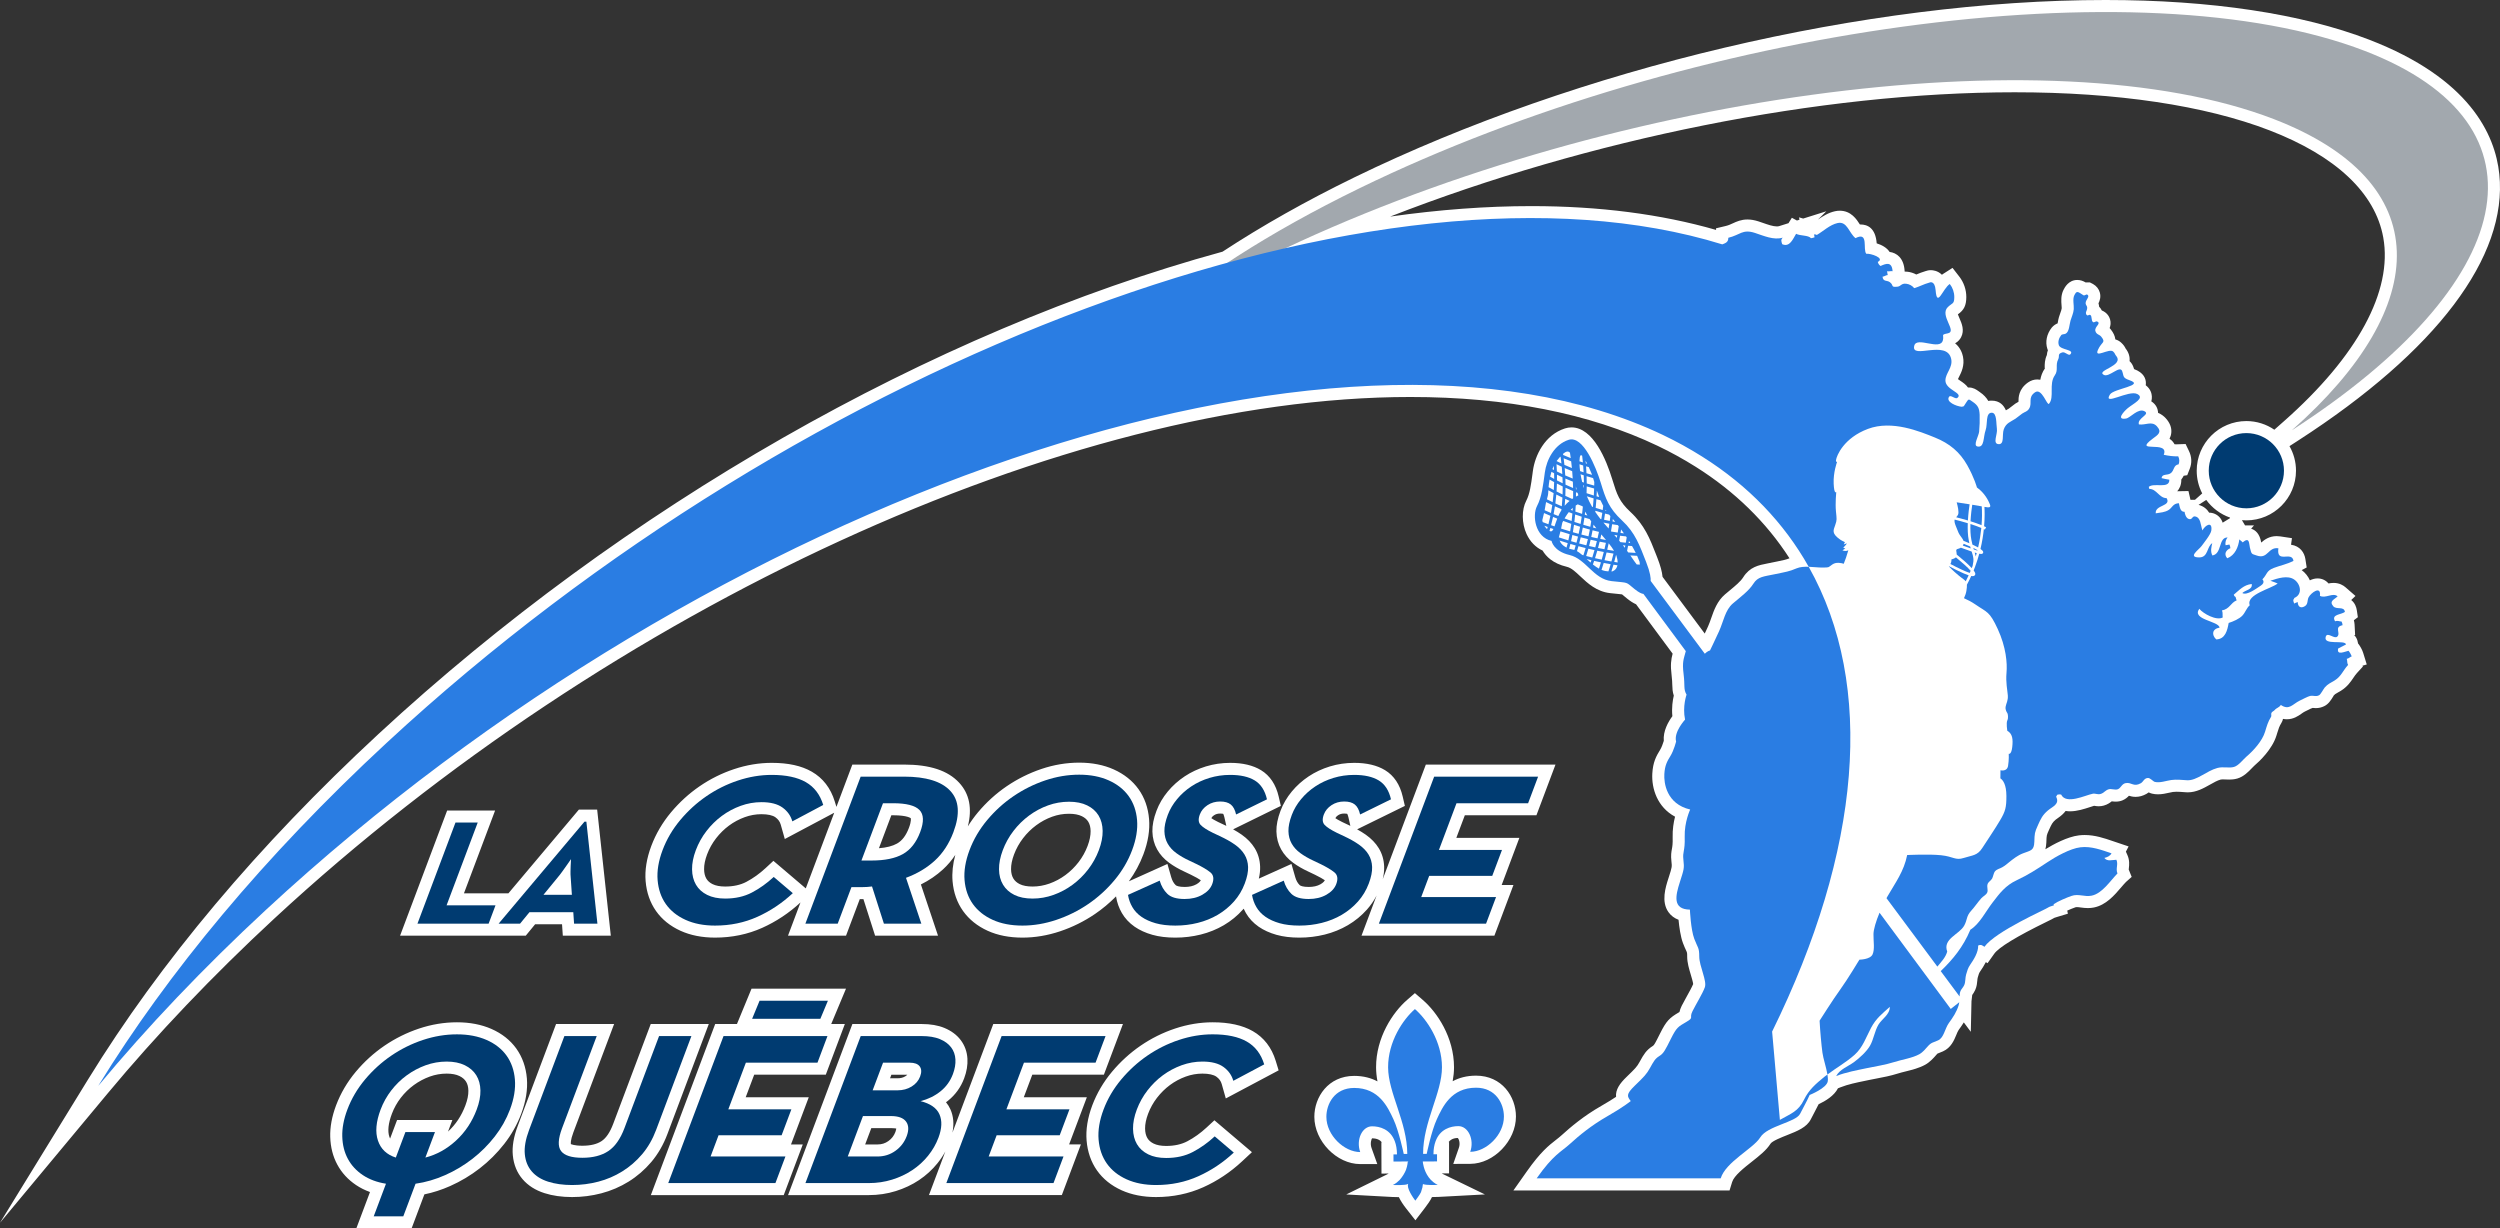 <?xml version="1.0" encoding="utf-8"?>
<!-- Generator: Adobe Illustrator 16.0.0, SVG Export Plug-In . SVG Version: 6.00 Build 0)  -->
<!DOCTYPE svg PUBLIC "-//W3C//DTD SVG 1.1//EN" "http://www.w3.org/Graphics/SVG/1.1/DTD/svg11.dtd">
<svg version="1.1" xmlns="http://www.w3.org/2000/svg" xmlns:xlink="http://www.w3.org/1999/xlink" x="0px" y="0px"
	 width="299.082px" height="146.957px" viewBox="0 0 299.082 146.957" enable-background="new 0 0 299.082 146.957"
	 xml:space="preserve">
<rect x="0" y="0" width="299.082" height="146.957" fill="#333333" stroke="none"/>
<g id="Layer_1">
	<path fill="#FFFFFF" d="M42.627,146.957l1.636-4.351c-0.603-0.217-1.159-0.495-1.663-0.833c-0.968-0.647-1.726-1.474-2.252-2.456
		c-0.522-0.968-0.806-2.08-0.841-3.302c-0.035-1.181,0.201-2.453,0.699-3.78c0.543-1.441,1.335-2.791,2.355-4.012
		c1.006-1.204,2.164-2.255,3.441-3.126c1.284-0.874,2.678-1.563,4.143-2.051c1.487-0.495,3.008-0.746,4.521-0.746
		c1.54,0,2.929,0.268,4.126,0.794c1.254,0.552,2.256,1.344,2.98,2.354c0.725,1.015,1.148,2.218,1.262,3.578
		c0.108,1.316-0.121,2.735-0.68,4.222c-0.482,1.283-1.167,2.499-2.037,3.612c-0.851,1.09-1.835,2.07-2.925,2.915
		c-1.089,0.844-2.28,1.556-3.541,2.116c-1.006,0.448-2.039,0.782-3.081,0.996l-1.529,4.068H42.627z M53.44,128.439
		c-0.692,0-1.374,0.119-2.025,0.354c-0.678,0.246-1.319,0.587-1.903,1.013s-1.11,0.939-1.565,1.527
		c-0.448,0.58-0.807,1.225-1.066,1.915c-0.428,1.14-0.53,2.063-0.301,2.746c0.026,0.077,0.055,0.15,0.087,0.22l0.836-2.224h6.614
		l-0.521,1.387c0.929-0.858,1.611-1.886,2.083-3.143c0.246-0.653,0.365-1.243,0.354-1.753c-0.008-0.44-0.099-0.794-0.277-1.08
		c-0.172-0.277-0.428-0.497-0.782-0.67C54.579,128.538,54.061,128.439,53.44,128.439z M10.524,129.153
		c8.66-14.094,20.347-27.998,34.735-41.324c29.281-27.121,66.082-48.15,100.997-57.72c4.727-3.102,10.017-6.085,15.728-8.869
		C188.865,8.138,223.318,0,251.9,0c12.576,0,23.481,1.642,31.536,4.75c11.969,4.618,15.07,11.3,15.564,16.094
		c1.017,9.862-7.521,21.17-24.04,31.843l-1.063,0.687c0.496,0.867,0.78,1.871,0.78,2.939c0,3.275-2.665,5.94-5.94,5.94
		c-0.178,0-0.354-0.008-0.528-0.023l0.374,0.627h1.069l-0.341,0.393c0.486,0.148,1.024,0.569,1.207,1.659
		c0.354-0.32,0.942-0.771,1.846-0.771c0.132,0,0.271,0.01,0.42,0.032l1.41,0.213l-0.11,0.784c1.084,0.155,1.598,0.955,1.715,1.708
		l0.157,1.013l-0.597,0.316c0.433,0.322,0.769,0.749,0.978,1.223c0.289-0.141,0.602-0.229,0.921-0.229
		c0.501,0,0.957,0.204,1.281,0.573c0.009,0.01,0.019,0.021,0.027,0.031c0.184-0.037,0.388-0.066,0.608-0.066
		c0.684,0,1.154,0.285,1.429,0.524l1.19,1.037l-0.51,0.486c0.457,0.362,0.615,0.86,0.668,1.209l0.128,0.848l-0.478,0.359
		c0.047,0.171,0.075,0.347,0.085,0.521l0.064,1.241l-0.107,0.021c0.214,0.212,0.375,0.499,0.437,0.891l0.015,0.093
		c0.251,0.308,0.51,0.781,0.619,1.137l0.428,1.388l-0.512,0.152l0.055,0.093l-0.718,0.785c-0.162,0.178-0.291,0.368-0.44,0.59
		c-0.315,0.465-0.707,1.043-1.457,1.514c-0.146,0.089-0.271,0.161-0.392,0.229c-0.279,0.157-0.365,0.208-0.475,0.335l0,0
		c0.005,0-0.035,0.067-0.079,0.139c-0.276,0.448-0.563,0.911-1.076,1.155c-0.309,0.153-0.644,0.232-1.001,0.232
		c-0.128,0-0.251-0.011-0.379-0.026c-0.113,0.023-0.431,0.188-0.666,0.305l-0.269,0.132c-0.144,0.068-0.27,0.164-0.393,0.25
		c-0.405,0.284-0.96,0.672-1.753,0.672c-0.154,0-0.31-0.015-0.464-0.046c-0.032,0.152-0.092,0.318-0.193,0.486
		c-0.256,0.419-0.329,0.658-0.49,1.183l-0.096,0.312c-0.507,1.66-2.036,3.098-2.671,3.638c-0.084,0.073-0.181,0.178-0.285,0.287
		c-0.408,0.426-0.968,1.009-1.734,1.231c-0.385,0.111-0.739,0.124-0.973,0.124c-0.137,0-0.276-0.006-0.418-0.012
		c-0.104-0.004-0.211-0.01-0.317-0.01c-0.134,0-0.23,0.01-0.303,0.028c-0.369,0.099-0.798,0.34-1.252,0.597
		c-0.769,0.433-1.64,0.924-2.65,0.924l-0.187-0.006l-0.334-0.023c-0.271-0.021-0.557-0.042-0.836-0.042
		c-0.145,0-0.287,0.006-0.425,0.025c-0.151,0.021-0.304,0.058-0.461,0.093c-0.375,0.085-0.841,0.19-1.331,0.19
		c-0.253,0-0.495-0.028-0.721-0.084c-0.145-0.035-0.273-0.087-0.389-0.146c-0.083,0.063-0.175,0.124-0.278,0.18
		c-0.416,0.234-0.845,0.354-1.287,0.354c-0.329,0-0.597-0.066-0.802-0.133c-0.172,0.187-0.424,0.41-0.782,0.555
		c-0.238,0.098-0.511,0.149-0.802,0.149c-0.153,0-0.312-0.016-0.47-0.037c-0.19,0.15-0.498,0.382-0.947,0.506
		c-0.183,0.055-0.397,0.085-0.615,0.085c-0.193,0-0.375-0.025-0.552-0.058c-0.134,0.036-0.3,0.094-0.482,0.154
		c-0.692,0.226-1.553,0.508-2.392,0.508c-0.184,0-0.36-0.015-0.53-0.043c-0.223,0.296-0.53,0.578-0.921,0.846
		c-0.094,0.064-0.19,0.127-0.274,0.198c-0.39,0.332-0.481,0.535-0.756,1.136l-0.042,0.092c-0.285,0.631-0.285,0.631-0.311,1.374
		l-0.003,0.107c-0.013,0.315-0.054,0.589-0.117,0.827c0.986-0.605,2.622-1.49,4.007-1.66c0.229-0.028,0.461-0.042,0.692-0.042
		c1.241,0,2.358,0.382,3.344,0.72l1.912,0.645l-0.323,0.626l0.172,0.384c0.291,0.648,0.225,1.222,0.185,1.564
		c-0.007,0.063-0.021,0.127-0.018,0.193l0.354,0.878l-0.682,0.605c-0.189,0.191-0.384,0.421-0.589,0.66
		c-0.802,0.938-1.799,2.105-3.251,2.396c-0.231,0.047-0.468,0.069-0.719,0.069c-0.292,0-0.575-0.033-0.856-0.071
		c-0.153-0.021-0.306-0.045-0.461-0.045c-0.096,0-0.146,0.014-0.182,0.026c-0.285,0.1-0.642,0.243-0.97,0.392l0.077,0.37
		l-1.263,0.38c-0.135,0.041-0.257,0.077-0.346,0.109c-0.168,0.105-0.418,0.228-0.913,0.47c-3.631,1.776-5.748,3.066-6.293,3.837
		l-0.798,1.127l-0.202-0.131c-0.202,0.396-0.446,0.776-0.698,1.143c-0.114,0.165-0.163,0.325-0.271,0.704
		c-0.037,0.138-0.039,0.24-0.049,0.341c-0.029,0.324-0.066,0.727-0.251,1.136c-0.123,0.271-0.26,0.469-0.361,0.608l-0.088,0.754
		l-0.081,3.651l-0.837-1.125c-0.196,0.317-0.407,0.616-0.622,0.914c-0.086,0.116-0.188,0.362-0.276,0.58
		c-0.269,0.652-0.636,1.545-1.601,1.972c-0.174,0.078-0.324,0.136-0.458,0.188c-0.076,0.028-0.141,0.048-0.201,0.082l-0.131,0.146
		c-0.315,0.362-0.748,0.858-1.326,1.18c-0.725,0.402-1.589,0.617-2.353,0.806c-0.333,0.083-0.659,0.163-0.95,0.257
		c-0.865,0.272-1.698,0.432-2.505,0.585c-0.289,0.055-0.577,0.109-0.862,0.169l-0.556,0.116c-0.996,0.205-2.027,0.417-2.901,0.765
		l-0.314,0.124c-0.444,0.878-1.47,1.511-2.315,1.906c-0.156,0.322-0.294,0.581-0.45,0.874c-0.135,0.253-0.285,0.533-0.479,0.919
		c-0.485,0.973-1.625,1.422-2.831,1.898c-0.627,0.247-1.793,0.707-1.994,1.03c-0.479,0.769-1.326,1.437-2.224,2.145
		c-0.95,0.749-2.132,1.681-2.364,2.432l-0.313,1.016h-25.857l1.601-2.271c1.653-2.345,2.63-3.106,3.491-3.779
		c0.234-0.184,0.463-0.36,0.702-0.578c1.002-0.912,2.581-2.265,4.716-3.484c0.761-0.434,1.348-0.805,1.771-1.088
		c-0.08-0.857,0.444-1.599,1.252-2.378c1.085-1.051,1.241-1.217,1.547-1.769l0.084-0.15c0.402-0.726,0.721-1.299,1.521-1.795
		c0.15-0.094,0.255-0.272,0.854-1.474c0.771-1.547,1.143-1.885,2.277-2.551l0.049-0.029c0.046-0.217,0.129-0.464,0.273-0.75
		c0.169-0.337,0.382-0.721,0.598-1.11c0.289-0.521,0.613-1.104,0.77-1.485c-0.021-0.234-0.175-0.748-0.279-1.098
		c-0.214-0.716-0.435-1.455-0.438-2.172c-0.001-0.477-0.001-0.477-0.145-0.784c-0.095-0.203-0.212-0.457-0.356-0.839
		c-0.292-0.773-0.451-1.931-0.534-2.797c-0.498-0.187-0.898-0.488-1.195-0.901c-0.907-1.26-0.358-2.981-0.031-4.01l0.063-0.194
		c0.388-1.217,0.388-1.217,0.311-1.906c-0.08-0.702-0.007-1.104,0.058-1.459c0.056-0.303,0.112-0.615,0.09-1.401
		c-0.026-0.935,0.115-1.789,0.286-2.462c-2.128-1.146-2.82-3.374-2.72-5.162c0.076-1.352,0.457-2.065,0.946-2.859
		c0.166-0.269,0.329-0.723,0.428-1.048c-0.104-1.171,0.538-2.288,1.026-2.953c-0.101-1.015,0.038-1.902,0.17-2.46
		c-0.156-0.466-0.168-0.876-0.18-1.277c-0.008-0.276-0.017-0.627-0.079-1.123c-0.162-1.29-0.065-1.921,0.12-2.622l-4.375-5.907
		c-0.334-0.147-0.688-0.373-1.076-0.685c-0.166-0.134-0.547-0.457-0.601-0.499c-0.13-0.024-0.304-0.035-0.57-0.061
		c-0.228-0.022-0.506-0.049-0.852-0.088c-1.63-0.181-2.699-1.189-3.559-1.999c-0.584-0.55-1.088-1.026-1.622-1.15
		c-1.685-0.394-2.505-1.263-2.9-1.942c-0.833-0.387-1.499-1.068-1.915-1.976c-0.595-1.297-0.607-2.907-0.033-4.006
		c0.417-0.797,0.564-1.899,0.735-3.175l0.05-0.373c0.253-1.86,1.411-4.308,3.844-5.086c0.254-0.081,0.515-0.122,0.775-0.122
		c2.597,0,4.172,3.899,4.881,6.224c0.55,1.811,0.849,2.661,2.147,3.868c1.716,1.59,2.351,3.219,3.086,5.105l0.16,0.411
		c0.354,0.902,0.56,1.652,0.62,2.272l5.046,6.786c0.125-0.267,0.259-0.555,0.394-0.85c0.146-0.322,0.262-0.66,0.379-0.993
		c0.335-0.957,0.714-2.042,1.651-2.843c0.191-0.164,0.386-0.325,0.579-0.484c0.659-0.545,1.282-1.06,1.592-1.551
		c0.792-1.259,1.842-1.461,2.954-1.676l1.157-0.235c0.72-0.147,1-0.205,1.434-0.373c-2.791-4.338-6.56-8.014-11.225-10.948
		c-1.467-0.923-2.997-1.766-4.55-2.506c-8.127-3.877-18.079-5.843-29.581-5.843c-40.999,0-95.627,25.085-135.937,62.421
		c-7.31,6.771-14.016,13.809-19.932,20.919L0,146.282L10.524,129.153z M264.291,61.334c0.483,0,0.942,0.208,1.259,0.568
		c0.159,0.182,0.276,0.392,0.353,0.628l0.873-0.535l0.01-0.074c-1.15-0.402-2.141-1.148-2.847-2.114l-0.917,0.592
		C263.649,60.562,264.04,60.929,264.291,61.334z M262.052,59.792h0.541l0.863-0.763c-0.42-0.814-0.658-1.738-0.658-2.716
		c0-3.275,2.665-5.94,5.94-5.94c1.24,0,2.393,0.382,3.347,1.035l1.142-1.009c8.814-7.787,13.037-15.595,11.889-21.985
		c-0.955-5.321-5.661-9.754-13.608-12.82c-7.724-2.98-18.265-4.555-30.483-4.555c-23.29,0-50.883,5.576-74.719,14.871
		c5.882-0.833,11.536-1.253,16.905-1.253c8.09,0,15.514,0.958,22.088,2.849l-0.005-0.195l1.136-0.27
		c0.345-0.082,0.591-0.195,0.875-0.326c0.443-0.204,0.995-0.458,1.753-0.458c0.413,0,0.846,0.076,1.323,0.23
		c0.174,0.057,0.35,0.118,0.529,0.181c0.589,0.206,1.196,0.419,1.659,0.419c0.106,0,0.199-0.012,0.275-0.036l1.12-0.352l0.402-0.647
		l0.607,0.33l0.301-0.095l-0.046-0.285l0.49,0.145l2.772-0.871l-1.007,0.999c0.562-0.394,1.24-0.829,2.05-1.005
		c0.187-0.041,0.376-0.062,0.56-0.062c1.36,0,2.019,1.032,2.413,1.648c0,0,0.048-0.001,0.071-0.001c0.818,0,1.799,0.4,1.938,2.257
		c0.569,0.177,1.195,0.492,1.545,1.028c0.836,0.103,1.681,0.719,1.789,2.195l0.011,0.156c0.014,0,0.027,0,0.041,0
		c0.092,0,0.19,0.005,0.297,0.017c0.368,0.041,0.729,0.157,1.054,0.333c0.01-0.004,0.021-0.009,0.03-0.013
		c0.312-0.129,0.661-0.275,1.068-0.391c0.164-0.061,0.388-0.117,0.652-0.117c0.183,0,0.81,0.04,1.314,0.55
		c0.053-0.041,0.107-0.079,0.164-0.115l1.106-0.708l0.806,1.038c0.543,0.699,0.843,1.567,0.843,2.445
		c-0.003,1.002-0.272,1.561-0.997,2.066c-0.004,0.003-0.008,0.006-0.012,0.009c0.053,0.152,0.137,0.345,0.195,0.478
		c0.263,0.602,0.623,1.426,0.191,2.258c-0.104,0.201-0.318,0.511-0.717,0.73c0.631,0.512,0.858,1.194,0.939,1.582
		c0.22,1.074-0.192,1.888-0.465,2.427c-0.041,0.081-0.094,0.185-0.135,0.275c0.098,0.074,0.22,0.156,0.307,0.214
		c0.278,0.187,0.642,0.431,0.898,0.79c0.034-0.002,0.068-0.003,0.104-0.003c0.53,0,0.895,0.258,1.136,0.429l0.119,0.083
		c0.511,0.346,0.847,0.708,1.067,1.096c0.128-0.023,0.264-0.035,0.407-0.035c0.94,0.001,1.434,0.54,1.697,1.158
		c0.014-0.008,0.027-0.016,0.042-0.023c0.099-0.056,0.201-0.113,0.307-0.181c0.087-0.057,0.185-0.138,0.288-0.221
		c0.163-0.13,0.334-0.265,0.498-0.378c0.133-0.09,0.255-0.159,0.371-0.218c-0.001-0.492-0.001-1.509,1.142-2.312
		c0.336-0.236,0.719-0.36,1.109-0.36c0.126,0,0.247,0.012,0.361,0.034c0.081-0.45,0.241-0.918,0.554-1.363
		c-0.001,0.001-0.003,0.001-0.004,0.001c-0.019,0-0.025-0.07-0.025-0.14c-0.002-0.35-0.005-0.864,0.258-1.45
		c0.017-0.217,0.061-0.409,0.124-0.577c-0.021-0.049-0.041-0.1-0.059-0.153c-0.279-0.841-0.083-1.795,0.524-2.557
		c0.224-0.267,0.477-0.418,0.701-0.507c0.009-0.046,0.017-0.091,0.023-0.13c0.039-0.22,0.08-0.431,0.132-0.608
		c0.052-0.176,0.11-0.34,0.169-0.503c0.082-0.229,0.153-0.427,0.165-0.574c0.005-0.09-0.01-0.204-0.02-0.324
		c-0.04-0.513-0.096-1.216,0.233-1.865c0.151-0.296,0.606-1.187,1.651-1.187c0.38,0,0.689,0.119,1.005,0.299
		c0.041-0.003,0.084-0.005,0.127-0.005h0.374l0.377,0.194c0.411,0.233,0.697,0.594,0.813,1.021c0.146,0.539-0.013,0.988-0.162,1.284
		c0.04,0.132,0.065,0.266,0.076,0.402c0.142,0.14,0.244,0.297,0.319,0.452c0.656,0.267,0.9,0.771,0.986,1.052
		c0.124,0.411,0.063,0.772-0.048,1.058c0.046,0.049,0.092,0.102,0.137,0.16c0.322,0.405,0.505,0.801,0.546,1.191
		c0.317,0.092,0.548,0.251,0.701,0.393c0.29,0.264,0.432,0.497,0.535,0.709c0.357,0.451,0.521,0.977,0.468,1.5
		c0.189,0.178,0.342,0.402,0.442,0.665c0.039,0.105,0.07,0.2,0.097,0.288c1.172,0.431,1.418,1.158,1.412,1.7
		c0,0.082-0.006,0.159-0.017,0.234c0.588,0.449,0.713,1.007,0.731,1.328c0.013,0.216-0.013,0.414-0.066,0.596
		c0.613,0.389,0.765,0.929,0.799,1.229c0.006,0.052,0.009,0.103,0.01,0.152c0.411,0.162,0.714,0.416,0.92,0.642
		c0.502,0.554,0.724,1.141,0.661,1.747c-0.027,0.267-0.104,0.498-0.209,0.7c0.193,0.132,0.369,0.304,0.515,0.525
		c0.027,0.042,0.056,0.089,0.084,0.142c0.083,0.005,0.164,0.007,0.243,0.007l1.079-0.039l0.409,0.852
		c0.328,0.684,0.36,1.411,0.091,2.102l-0.303,0.779l-0.425,0.063c-0.075,0.146-0.166,0.301-0.286,0.452
		c0.016,0.676-0.244,1.131-0.489,1.408c0.056-0.004,0.112-0.007,0.17-0.008l1.174-0.021L262.052,59.792z M168.183,144.525
		c-0.302-0.386-0.607-0.836-0.834-1.309c-0.027,0-0.055,0-0.083,0c-0.39,0-0.708-0.018-0.708-0.018l-5.504-0.301l4.946-2.43
		c0.042-0.021,0.084-0.044,0.125-0.071l-0.854,0.003l-0.013-3.739h0.056c-0.187-0.238-0.526-0.478-1.172-0.478
		c-0.055,0.067-0.264,0.587-0.06,1.156l0.688,1.925h-2.044c-2.818-0.003-5.481-2.747-5.487-5.647
		c-0.005-2.372,1.662-4.896,4.758-4.904c1.124,0,2.041,0.257,2.794,0.658c-0.104-0.561-0.165-1.12-0.167-1.685
		c-0.009-3.559,1.989-6.563,3.703-8.054l0.941-0.819l0.944,0.815c1.721,1.483,3.731,4.479,3.736,8.038
		c0.001,0.565-0.06,1.126-0.161,1.687c0.753-0.406,1.67-0.666,2.794-0.668c3.104,0,4.774,2.517,4.776,4.885
		c0.006,2.898-2.646,5.652-5.456,5.666l-2.044,0.009l0.672-1.928c0.2-0.568-0.011-1.088-0.141-1.175
		c-0.598,0.014-0.918,0.259-1.095,0.497l0.061-0.001v3.742l-0.863,0.002c0.045,0.029,0.089,0.054,0.134,0.076l5.019,2.437
		l-5.572,0.297c0,0-0.307,0.016-0.687,0.016c-0.025,0-0.05,0-0.073,0c-0.168,0.381-0.553,0.917-0.852,1.307l-1.131,1.476
		L168.183,144.525z M138.296,143.208c-1.54,0-2.926-0.274-4.12-0.813c-1.24-0.563-2.229-1.36-2.941-2.372
		c-0.711-1.011-1.129-2.211-1.242-3.567c-0.109-1.312,0.12-2.731,0.679-4.222c0.543-1.44,1.335-2.79,2.355-4.011
		c1.005-1.203,2.157-2.253,3.424-3.123c1.276-0.875,2.667-1.566,4.133-2.054c1.487-0.495,2.999-0.746,4.493-0.746
		c1.959,0,3.573,0.355,4.798,1.057c1.33,0.763,2.253,1.959,2.743,3.556l0.349,1.137l-6.321,3.361l-0.486-1.718
		c-0.102-0.361-0.304-0.642-0.634-0.882c-0.336-0.243-0.915-0.372-1.674-0.372c-0.674,0-1.346,0.118-1.996,0.354
		c-0.675,0.244-1.309,0.584-1.884,1.008c-0.576,0.426-1.1,0.941-1.557,1.532c-0.448,0.58-0.807,1.226-1.066,1.915
		c-0.246,0.656-0.367,1.253-0.359,1.773c0.007,0.459,0.096,0.829,0.273,1.131c0.159,0.271,0.4,0.485,0.737,0.652
		c0.385,0.192,0.894,0.289,1.514,0.289c0.976,0,1.828-0.188,2.532-0.559c0.804-0.422,1.577-0.975,2.299-1.644l0.938-0.868
		l4.489,3.814l-1.184,1.104c-1.389,1.294-2.948,2.334-4.634,3.092C142.22,142.812,140.317,143.208,138.296,143.208z M68.445,143.208
		c-1.23,0-2.346-0.159-3.317-0.472c-1.082-0.348-1.959-0.907-2.607-1.662c-0.669-0.776-1.063-1.737-1.17-2.855
		c-0.101-1.048,0.095-2.211,0.6-3.554l4.572-12.159h6.945l-4.876,12.966c-0.366,0.975-0.306,1.348-0.293,1.404c0,0,0.001,0,0.003,0
		c0.034,0,0.365,0.191,1.369,0.191c0.974,0,1.75-0.188,2.304-0.56c0.542-0.361,1.006-1.051,1.382-2.05l4.494-11.952h6.945
		l-4.954,13.172c-0.476,1.268-1.123,2.39-1.923,3.335c-0.792,0.932-1.706,1.722-2.716,2.348c-1.005,0.625-2.104,1.096-3.261,1.398
		C70.806,143.057,69.628,143.208,68.445,143.208z M111.132,142.974l1.963-5.221c-0.269,0.494-0.584,0.967-0.944,1.413
		c-0.621,0.772-1.365,1.451-2.209,2.015c-0.838,0.559-1.775,1-2.786,1.313c-1.013,0.317-2.096,0.479-3.215,0.479h-9.664
		l7.697-20.468h8.265c1.084,0,1.984,0.155,2.75,0.473c0.821,0.342,1.473,0.828,1.939,1.444c0.487,0.641,0.76,1.394,0.809,2.234
		c0.043,0.752-0.088,1.542-0.392,2.348c-0.401,1.068-1.048,1.968-1.923,2.672c-0.082,0.065-0.165,0.129-0.249,0.191
		c0.217,0.26,0.395,0.545,0.533,0.857c0.365,0.824,0.444,1.755,0.236,2.776l4.888-12.996h15.511l-2.279,6.063h-8.566l-1.018,2.704
		h7.544l-2.122,5.64h1.41l-2.28,6.061H111.132z M104.985,136.914c0.489,0,0.913-0.132,1.294-0.405
		c0.397-0.282,0.672-0.639,0.843-1.093c0.095-0.253,0.099-0.394,0.093-0.427c0.001,0.01-0.007,0.014-0.027,0.014
		c-0.069,0-0.267-0.045-0.604-0.045h-2.347l-0.736,1.956H104.985z M107.382,128.998c0.359,0,0.662-0.078,0.924-0.239
		c0.103-0.063,0.18-0.127,0.24-0.188h-1.907l-0.161,0.428H107.382z M77.863,142.974l7.697-20.468h2.603l1.744-4.229h11.302
		l-1.769,4.229h1.631l-2.279,6.063h-8.566l-1.018,2.704h7.544l-2.122,5.64h1.41l-2.28,6.061H77.863z M155.449,112.171
		c-1.031,0-1.954-0.113-2.743-0.336c-0.82-0.232-1.536-0.56-2.131-0.972c-0.643-0.448-1.153-0.996-1.521-1.63
		c-0.099-0.171-0.189-0.347-0.269-0.525c-0.029,0.033-0.059,0.067-0.089,0.101c-0.655,0.737-1.423,1.367-2.283,1.873
		c-0.852,0.5-1.786,0.877-2.778,1.124c-0.973,0.242-1.991,0.365-3.024,0.365c-1.031,0-1.954-0.113-2.743-0.336
		c-0.82-0.232-1.536-0.56-2.131-0.972c-0.643-0.448-1.153-0.996-1.521-1.63c-0.349-0.603-0.583-1.258-0.692-1.948l-0.008-0.049
		c-0.771,0.784-1.616,1.492-2.524,2.11c-1.278,0.871-2.676,1.565-4.157,2.063c-1.502,0.505-3.022,0.761-4.517,0.761
		c-1.564,0-2.96-0.274-4.151-0.814c-1.236-0.562-2.228-1.355-2.947-2.361c-0.724-1.012-1.148-2.214-1.262-3.575
		c-0.083-0.992,0.028-2.047,0.329-3.146c-0.428,0.646-0.918,1.225-1.47,1.731c-0.771,0.709-1.657,1.313-2.647,1.806l2.049,6.127
		h-7.528l-1.397-4.372c-0.036,0-0.437,0.001-0.437,0.001l-1.644,4.371H94.27l1.494-3.973c-1.369,1.264-2.906,2.283-4.568,3.031
		c-1.731,0.778-3.633,1.174-5.654,1.174c-1.545,0-2.932-0.274-4.123-0.814c-1.239-0.563-2.228-1.359-2.939-2.37
		c-0.71-1.009-1.128-2.209-1.242-3.566c-0.109-1.313,0.119-2.732,0.68-4.222c0.542-1.439,1.333-2.789,2.354-4.012
		c1.006-1.203,2.158-2.254,3.424-3.122c1.276-0.876,2.667-1.567,4.133-2.054c1.485-0.495,2.997-0.747,4.493-0.747
		c1.986,0,3.555,0.346,4.797,1.057c1.332,0.765,2.254,1.96,2.744,3.556l0.202,0.656l1.903-5.063h6.191
		c3.082,0,5.237,0.71,6.589,2.17c1.229,1.325,1.577,3.079,1.038,5.224c0.357-0.581,0.761-1.141,1.208-1.677
		c1.007-1.204,2.165-2.255,3.442-3.125c1.28-0.872,2.673-1.565,4.141-2.063c1.494-0.505,3.019-0.761,4.532-0.761
		c1.542,0,2.932,0.273,4.132,0.812c1.248,0.562,2.246,1.356,2.966,2.364c0.724,1.012,1.148,2.215,1.261,3.576
		c0.109,1.313-0.12,2.734-0.68,4.222c-0.427,1.136-1.01,2.216-1.739,3.222l4.614-2.077l0.459,1.597
		c0.114,0.397,0.289,0.706,0.533,0.943c0.082,0.079,0.397,0.212,1.07,0.212c0.563,0,1.022-0.104,1.403-0.318
		c0.364-0.206,0.482-0.389,0.527-0.486c-0.239-0.162-0.608-0.381-1.173-0.654l-0.811-0.387c-0.662-0.305-1.272-0.659-1.798-1.045
		c-0.616-0.451-1.101-0.988-1.441-1.599c-0.355-0.629-0.547-1.353-0.567-2.143c-0.017-0.749,0.144-1.561,0.492-2.485
		c0.309-0.82,0.763-1.596,1.352-2.305c0.572-0.69,1.252-1.3,2.019-1.809c0.764-0.507,1.617-0.906,2.538-1.188
		c0.93-0.282,1.907-0.426,2.906-0.426c1.496,0,2.738,0.295,3.691,0.876c1.066,0.651,1.777,1.714,2.112,3.16l0.258,1.114
		l-5.712,2.803c0.375,0.207,0.72,0.421,1.031,0.638c0.668,0.472,1.191,1.017,1.56,1.621c0.396,0.647,0.612,1.387,0.641,2.193
		c0.016,0.454-0.035,0.933-0.154,1.444l3.902-1.757l0.459,1.597c0.114,0.397,0.289,0.706,0.533,0.943
		c0.081,0.079,0.397,0.212,1.07,0.212c0.564,0,1.022-0.104,1.403-0.318c0.364-0.206,0.482-0.389,0.527-0.486
		c-0.239-0.162-0.608-0.381-1.173-0.654l-0.811-0.387c-0.662-0.305-1.272-0.659-1.798-1.045c-0.616-0.45-1.101-0.988-1.441-1.599
		c-0.355-0.63-0.547-1.353-0.567-2.143c-0.018-0.749,0.144-1.561,0.492-2.485c0.309-0.82,0.763-1.596,1.352-2.305
		c0.572-0.69,1.252-1.3,2.019-1.809c0.764-0.507,1.617-0.906,2.537-1.188c0.93-0.282,1.906-0.426,2.907-0.426
		c1.496,0,2.737,0.295,3.69,0.876c1.066,0.65,1.777,1.714,2.112,3.16l0.259,1.114l-5.712,2.803c0.375,0.207,0.72,0.421,1.031,0.638
		c0.668,0.472,1.191,1.016,1.56,1.621c0.396,0.648,0.613,1.388,0.642,2.194c0.017,0.474-0.04,0.975-0.171,1.515l5.157-13.715h15.512
		l-2.28,6.063h-8.566l-1.018,2.704h7.543l-2.119,5.64h1.409l-2.279,6.062h-15.898l1.805-4.8c-0.314,0.606-0.699,1.166-1.149,1.671
		c-0.653,0.735-1.422,1.366-2.283,1.872c-0.851,0.499-1.785,0.877-2.777,1.124C157.5,112.048,156.483,112.171,155.449,112.171z
		 M96.397,106.28l3.403-9.049l-5.912,3.143l-0.485-1.718c-0.102-0.36-0.304-0.64-0.635-0.882c-0.334-0.242-0.913-0.37-1.673-0.37
		c-0.676,0-1.348,0.118-1.996,0.354c-0.673,0.243-1.307,0.582-1.884,1.008c-0.576,0.425-1.099,0.939-1.556,1.531
		c-0.448,0.58-0.807,1.225-1.067,1.916c-0.246,0.655-0.367,1.251-0.359,1.772c0.006,0.459,0.096,0.828,0.273,1.132
		c0.159,0.271,0.4,0.485,0.736,0.652c0.386,0.192,0.895,0.289,1.515,0.289c0.975,0,1.827-0.188,2.532-0.559
		c0.804-0.423,1.577-0.976,2.298-1.644l0.938-0.87L96.397,106.28z M127.893,97.353c-0.706,0-1.368,0.115-2.023,0.353
		c-0.677,0.245-1.317,0.588-1.902,1.021c-0.591,0.436-1.122,0.958-1.577,1.553c-0.453,0.59-0.814,1.24-1.076,1.934
		c-0.246,0.655-0.367,1.251-0.359,1.771c0.006,0.452,0.097,0.816,0.277,1.116c0.169,0.28,0.417,0.499,0.759,0.669
		c0.386,0.192,0.905,0.289,1.543,0.289c0.678,0,1.355-0.119,2.015-0.354c0.682-0.244,1.325-0.587,1.911-1.02
		c0.59-0.435,1.121-0.957,1.578-1.554c0.453-0.59,0.814-1.239,1.074-1.932c0.246-0.654,0.367-1.252,0.36-1.776
		c-0.007-0.449-0.098-0.813-0.277-1.111c-0.167-0.277-0.418-0.495-0.766-0.666C129.033,97.451,128.517,97.353,127.893,97.353z
		 M105.15,101.475c0.907-0.071,1.631-0.257,2.161-0.556c0.614-0.347,1.081-0.963,1.427-1.881c0.324-0.861,0.218-1.151,0.217-1.153
		c0,0,0,0,0,0c-0.006,0-0.384-0.352-2.103-0.352h-0.219L105.15,101.475z M159.752,97.88c0.159,0.108,0.414,0.262,0.812,0.457
		c0,0,0.923,0.435,0.983,0.464l-0.236-1.046c-0.061-0.267-0.127-0.373-0.145-0.397c-0.001,0-0.001,0-0.002,0
		c-0.018,0-0.125-0.032-0.354-0.032c-0.287,0-0.517,0.063-0.723,0.199C159.888,97.658,159.798,97.784,159.752,97.88z M144.914,97.88
		c0.159,0.108,0.414,0.262,0.811,0.457c0,0,0.923,0.435,0.984,0.464l-0.237-1.046c-0.06-0.268-0.126-0.373-0.145-0.397
		c0,0-0.001,0-0.002,0c-0.017,0-0.125-0.032-0.353-0.032c-0.288,0-0.518,0.063-0.723,0.199
		C145.049,97.658,144.96,97.784,144.914,97.88z M67.331,111.939l-0.093-1.369h-3.217l-1.123,1.369H47.862l5.631-14.974h5.737
		l-3.726,9.905h5.319l8.427-10.012h2.19l1.633,15.08H67.331z"/>
</g>
<g id="Layer_1_copy">
	<g>
		<g>
			<path fill="#2A7DE3" d="M235.645,68.541c0.037-0.087,0.074-0.173,0.109-0.258c-0.336-0.388-0.996-0.979-1.762-1.607
				c-0.014,0.015-0.027,0.029-0.045,0.041c-0.217,0.151-0.492,0.204-0.492,0.204s0.033,0.308-0.121,0.552
				C234.236,67.951,235.137,68.375,235.645,68.541z"/>
			<path fill="#2A7DE3" d="M234.617,69.083c0.256,0.195,0.438,0.315,0.549,0.46c0.125-0.239,0.242-0.478,0.35-0.717
				c-0.303-0.098-0.75-0.281-1.42-0.609c-0.334-0.164-0.662-0.335-0.938-0.48c0,0.012-0.002,0.023-0.002,0.035
				C233.523,68.164,234.178,68.749,234.617,69.083z"/>
			<path fill="#2A7DE3" d="M234.486,64.043c0.119,0.186,0.33,0.423,0.42,0.662c0.234,0.092,0.471,0.188,0.697,0.284
				c-0.025-0.106-0.049-0.221-0.074-0.342c-0.121-0.625-0.143-1.358-0.119-2.055c-0.547-0.166-1.098-0.313-1.57-0.432
				c-0.041,0.156-0.02,0.379,0.137,0.765C234.371,63.903,234.299,63.755,234.486,64.043z"/>
			<path fill="#2A7DE3" d="M234.904,65.097c-0.035,0.066-0.064,0.122-0.09,0.169c0.34,0.128,0.66,0.244,0.947,0.343
				c-0.021-0.073-0.043-0.15-0.064-0.231c-0.244-0.107-0.506-0.217-0.775-0.323C234.918,65.068,234.91,65.083,234.904,65.097z"/>
			<path fill="#2A7DE3" d="M235.967,65.151c0.252,0.115,0.484,0.231,0.682,0.344c0.184-0.795,0.297-1.537,0.365-2.198
				c0.006-0.047,0.012-0.092,0.016-0.137c-0.002-0.001-0.004-0.001-0.006-0.002c-0.387-0.164-0.836-0.321-1.295-0.467
				c-0.021,0.651,0.002,1.327,0.113,1.895C235.885,64.797,235.926,64.984,235.967,65.151z"/>
			<g>
				<path fill="#A2A8AE" d="M151.72,30.689c39.754-19.376,93.618-26.736,120.305-16.44c19.42,7.492,19.088,22.27,2.154,37.229
					c27.063-17.484,31.697-36.526,8.738-45.384c-26.688-10.296-80.547-2.936-120.303,16.44
					c-10.823,5.275-19.48,10.897-25.817,16.494C141.189,36.19,146.169,33.393,151.72,30.689z"/>
			</g>
			<path fill-rule="evenodd" clip-rule="evenodd" fill="#003B71" d="M273.238,56.312c0,2.485-2.016,4.5-4.5,4.5s-4.5-2.015-4.5-4.5
				c0-2.488,2.016-4.5,4.5-4.5S273.238,53.824,273.238,56.312z"/>
			<path fill="#2A7DE3" d="M281.34,78.527c-0.055-0.178-0.24-0.516-0.377-0.672c-0.48,0.101-1.434,0.585-1.246-0.269
				c0.32-0.169,0.623-0.321,0.943-0.487c-0.096-0.603-2.762,0.161-2.426-0.928c0.191-0.618,1.012,0.31,1.369-0.002
				c0.479-0.419-0.418-1.159,0.646-1.374c-0.008-0.15-0.053-0.308-0.123-0.439c-0.293-0.007-0.443-0.15-0.775-0.027
				c-0.5-0.849,0.717-0.775,1.178-1.123c-0.109-0.728-1.008-0.221-1.4-0.686c-0.518-0.617,0.121-0.786,0.529-1.176
				c-0.57-0.497-1.43,0.294-2.119-0.059c0.164-1.265-1.057-0.388-1.355,0.175c-0.18,0.34-0.045,0.803-0.43,1.048
				c-0.469,0.302-0.85,0.132-0.873-0.483c-0.152,0.08-0.277,0.073-0.414,0.186c-0.072-0.138-0.111-0.286-0.121-0.441
				c0.107-0.133,0.07-0.088,0.135-0.238c1.002-0.423,0.766-1.659-0.023-2.203c-0.773-0.532-1.939-0.159-2.844,0.149
				c0.254,0.081,0.617,0.22,0.867,0.325c-0.684,0.604-3.83,1.311-3.336,2.606c-0.379,0.313-0.523,0.856-0.881,1.236
				c-0.363,0.389-1.111,0.717-1.641,0.88c-0.16,0.882-0.395,1.936-1.488,1.97c-0.59-0.554-0.484-1.267,0.396-1.41
				c-0.08-0.8-3.375-0.928-2.424-2.252c0.465,0.572,2.049,1.457,2.803,1.038c-0.047-0.268,0.041-0.56-0.09-0.844
				c0.934-0.172,1.012-0.894,1.758-1.206c-0.148-0.283-0.025-0.38-0.273-0.509c0.002-0.004-0.07-0.165-0.074-0.168
				c0.693-0.564,1.172-1.166,2.146-1.28c0.137,0.688-0.752,0.711-1.123,1.083c0.537,0.338,1.703-0.56,2.199-0.877
				c0.617-0.403,0.201-0.76,0.201-0.76c0.596-0.606,0.445-1.01,1.354-1.361c0.764-0.299,1.598-0.444,2.369-0.854
				c-0.191-1.232-2.074,0.399-1.807-1.502c-1.24-0.188-1.244,1.336-2.574,0.871c-0.66-0.232-0.621-0.097-0.836-0.963
				c-0.119-0.486-0.023-1.32-0.867-0.613c-0.088-0.126-0.344-0.282-0.393-0.364c-0.119,0.921-0.512,1.896-1.443,2.267
				c-0.445-0.481-0.166-0.995,0.371-1.211c-0.014-0.152-0.051-0.306-0.117-0.44c-0.129,0.052-0.316,0.045-0.453,0.09
				c-0.08-0.338,0.043-0.711,0.236-0.933c-1.127-0.009-0.641,1.957-1.818,2.156c-0.266-0.493-0.119-1.021-0.018-1.472
				c-0.67,0.41-0.459,1.699-1.547,1.704c-1.451,0.004-0.057-0.917,0.266-1.356c0.266-0.367,1.107-1.396,1.17-1.865
				c0.152-1.152-0.73-0.649-1.066-0.008c-0.234-0.695-0.188-1.533-0.867-1.672c-0.389-0.079-0.328,0.486-0.803,0.288
				c-0.285-0.116-0.432-0.554-0.465-0.841c-0.518,0.024-0.574-0.567-0.678-1.027c-0.691,0.013-0.809,0.531-1.199,0.789
				c-0.48,0.318-1.018,0.321-1.574,0.42c-0.096-1.042,1.906-0.815,1.299-1.82c-0.871,0.011-1.195-1.112-2.066-1.1
				c-0.004-0.023-0.059-0.23-0.066-0.246c0.607-0.547,2.496,0.304,2.461-0.857c-0.313-0.048-0.633-0.114-0.932-0.188
				c0.08-0.575,0.701-0.28,1.113-0.602c0.432-0.336,0.295-0.956,0.93-1.051c0.121-0.312,0.109-0.632-0.047-0.957
				c-0.578,0.022-1.186-0.062-1.732-0.183c0.73-1.826-3.785-0.081-1.328-1.922c0.633-0.467,1.158-0.77,0.512-1.483
				c-0.617-0.678-1.33-0.117-2.158-0.229c-0.244-0.748,1.406-1.187,0.674-1.575c-0.77-0.408-1.689,0.786-2.207,0.872
				c-1.25,0.207-0.244-0.868,0.195-1.237c0.689-0.567,2.086-1.198,1.146-1.695c-1.008-0.532-4.154,1.497-3.275,0.062
				c0.445-0.73,4.271-1.069,2.324-1.724c-0.846-0.29-0.629-0.469-0.865-1.096c-0.273-0.713-1.564,0.805-2.188,0.466
				c-1-0.542,2.479-1.066,1.477-2.272c-0.18-0.217-0.115-0.296-0.365-0.523c-0.469-0.432-2.313,0.905-1.811-0.208
				c0.439-0.979,0.98-0.825,0.4-1.554c-0.234-0.303-0.586-0.242-0.711-0.695c-0.143-0.512,0.783-0.922,0.186-1.14
				c-0.129-0.05-0.328,0.155-0.449,0.088c-0.289-0.158-0.08-0.749-0.371-0.877c-0.1-0.046-0.244,0.113-0.348,0.063
				c-0.139-0.068-0.184-0.3-0.121-0.439c0.314-0.694-0.057-0.682-0.063-1.027c-0.004-0.414,0.576-0.807,0.193-1.023
				c-0.119-0.066-0.332,0.167-0.447,0.087c-0.75-0.5-0.818-0.548-1.102,0.006c-0.223,0.438-0.027,1.198-0.063,1.651
				c-0.039,0.493-0.252,0.911-0.387,1.365c-0.143,0.491-0.145,1.334-0.584,1.571c-0.141,0.077-0.424,0.045-0.529,0.171
				c-0.266,0.333-0.424,0.783-0.285,1.2c0.201,0.599,1.928,0.502,1.373,1.101c-0.201,0.217-0.617-0.335-0.953-0.235
				c-0.633,0.19-0.289,0.422-0.502,0.84c-0.359,0.698,0.049,1.269-0.398,1.899c-0.746,1.063-0.021,2.62-0.697,3.408
				c-0.234,0.271-0.848-1.951-1.678-1.369c-0.883,0.621-0.297,1.246-0.682,1.913c-0.23,0.405-0.506,0.396-0.84,0.623
				c-0.285,0.197-0.59,0.473-0.818,0.621c-0.588,0.384-1.123,0.505-1.395,1.277c-0.227,0.638,0.111,1.813-0.619,1.764
				c-0.762-0.047-0.094-1.191-0.203-1.847c-0.096-0.565,0.025-1.912-0.611-1.913c-0.777-0.006-0.48,1.373-0.738,2.088
				c-0.303,0.83-0.117,2.148-0.992,1.947c-0.529-0.122,0.16-1.242,0.217-1.761c0.063-0.635,0.086-1.427,0.061-2.032
				c-0.039-0.78-0.197-1.119-0.842-1.556c-0.59-0.405-0.412-0.411-1.053,0.536c-0.004,0.015-0.242,0.068-0.252,0.065
				c-0.645-0.055-1.947-0.597-1.504-1.201c0.191-0.268,0.734,0.338,0.984,0.143c0.762-0.607-1.455-0.944-1.428-2.108
				c0.023-0.881,0.902-1.523,0.693-2.543c-0.5-2.402-4.877,0.131-4.418-1.603c0.305-1.146,3.096,0.657,3.422-0.646
				c0.166-0.656-0.313-0.643,0.602-0.829c1.143-0.233-1.029-2.136-0.018-3.128c0.539-0.53,0.779-0.33,0.781-1.211
				c0-0.573-0.195-1.119-0.539-1.562c-0.836,0.534-1.527,2.938-1.695,0.741c-0.102-1.247-0.746-0.908-0.746-0.908
				c-0.674,0.182-1.209,0.492-1.818,0.666c-0.229-0.3-0.598-0.489-0.959-0.529c-0.602-0.067-0.623,0.31-1.041,0.353
				c-0.869,0.088-0.385-0.139-0.916-0.541c-0.344-0.258-0.809-0.02-0.871-0.655c0.188-0.008,0.428-0.19,0.621-0.198
				c-0.047-0.134-0.037-0.32-0.09-0.448c0.158,0.042,0.514-0.05,0.672-0.008c-0.086-1.17-0.758-0.933-1.443-0.625
				c-0.166-0.115-0.285-0.294-0.33-0.487c0.922-0.459-0.92-1.06-1.369-0.969c-0.463-0.509,0.336-2.717-1.297-1.876
				c-0.785-0.62-0.99-2.058-2.135-1.808c-0.936,0.203-1.748,1.005-2.496,1.43c-0.178-0.118-0.162-0.022-0.328-0.078
				c0.02,0.114,0.037,0.238,0.063,0.354c-0.145,0.063-0.289,0.084-0.438,0.112c-0.275-0.381-1.281-0.265-1.77-0.53
				c-0.369,0.593-0.748,1.65-1.664,1.242c-0.111-0.361-0.189-0.527,0.068-0.783c-1.066,0.335-2.309-0.231-3.34-0.568
				c-1.486-0.482-1.76,0.249-3.174,0.585c0.014,0.54-0.369,0.649-0.723,0.788C165.9,16.81,96.758,42.092,46.238,88.885
				c-14.633,13.553-26.186,27.512-34.486,41.021c5.863-7.047,12.556-14.104,20.061-21.055
				c53.74-49.775,128.563-75.215,167.116-56.821c1.664,0.793,3.225,1.66,4.697,2.587c5.594,3.518,9.824,7.98,12.754,13.188
				c0.596,0.021,1.188,0.102,1.637,0.092c0.84-0.019,0.613,0.042,1.195-0.37c0.461-0.326,1.109-0.164,1.361-0.082
				c0.184-0.449,0.369-0.983,0.549-1.62c0,0-0.252,0.186-0.707,0.013l0.344-0.219l-0.244-0.096c0,0,0.391-0.402,0.439-0.523
				l-0.385,0.139c0,0,0.059-0.104,0.145-0.282c-0.248-0.114-0.439-0.214-0.57-0.305c-1.049-0.738-0.818-1.092-0.592-1.734
				c0.227-0.642,0.18-0.704,0.088-1.653c-0.094-0.95,0.037-2.303,0.037-2.303s-0.25,0.343-0.309-1.002
				c-0.061-1.344,0.4-2.575,0.4-2.575c-0.15-0.042-0.125-0.22-0.125-0.22c0.072-0.562,0.941-2.676,3.828-3.757
				c2.885-1.082,6.219,0.317,7.994,1.029c1.777,0.711,3.006,1.758,3.879,3.309c0.871,1.551,1.162,2.672,1.162,2.672
				c0.943,0.672,1.377,1.581,1.541,1.991c0.156,0.388,0,0.456-0.643,0.331c0.027,0.449,0.051,1.267-0.039,2.319
				c0.082,0.038,0.162,0.076,0.236,0.114l-0.143,0.283c-0.041-0.02-0.084-0.041-0.125-0.061c-0.074,0.71-0.197,1.515-0.402,2.376
				c0.092,0.064,0.168,0.128,0.225,0.187c0.137,0.147,0.111,0.254,0.068,0.317c-0.037,0.053-0.074,0.104-0.25,0.094
				c-0.037-0.002-0.082-0.007-0.135-0.016c-0.016-0.003-0.035-0.005-0.055-0.01c-0.131,0.491-0.291,0.997-0.482,1.512
				c-0.002,0.006-0.002,0.011-0.004,0.017l-0.002-0.001c-0.059,0.156-0.119,0.313-0.182,0.469c0.115,0.157,0.188,0.29,0.195,0.391
				c0.008,0.103-0.033,0.191-0.115,0.243c-0.039,0.025-0.092,0.061-0.234,0.051c-0.037-0.001-0.082-0.008-0.133-0.018
				c-0.158,0.347-0.332,0.695-0.52,1.043c0.012,0.177-0.008,0.41-0.061,0.74c-0.049,0.298-0.156,0.597-0.289,0.874
				c0.445,0.196,0.928,0.447,1.375,0.756c1.396,0.961,1.674,0.782,2.668,2.939c0.994,2.156,1.148,4.076,1.045,5.229
				c-0.102,1.153,0.107,2.055,0.156,2.698c0.047,0.643-0.189,0.937-0.26,1.348c-0.072,0.413,0.16,0.7,0.209,0.786
				c0.051,0.086,0.148,0.548-0.006,0.86c-0.156,0.311-0.006,1.242-0.006,1.242c0.631,0.358,0.699,1.027,0.592,1.959
				c-0.105,0.932-0.418,0.799-0.418,0.799s0.041,0.713-0.082,1.446c-0.125,0.732-0.908,0.522-0.908,0.522l-0.01,0.971
				c0.313,0.201,0.717,0.743,0.719,2.104c0.002,1.359-0.109,1.819-0.746,2.896c-0.635,1.076-1.543,2.408-2.139,3.33
				c-0.592,0.926-1.189,0.859-2.207,1.188s-1.24-0.168-2.715-0.322s-4.064-0.025-4.064-0.025c-0.385,1.953-1.412,3.311-2.338,4.918
				c-0.047,0.08-0.092,0.16-0.137,0.242l6.084,8.186c0.496-0.598,0.996-1.109,1.182-1.799c-0.574-1.527,1.463-2.049,2.037-3.113
				c0.389-0.719,0.23-1.109,0.816-1.754c0.441-0.479,0.801-1.039,1.229-1.514c0.215-0.242,0.572-0.381,0.705-0.686
				c0.131-0.291-0.08-0.664,0.049-1.023c0.09-0.246,0.4-0.406,0.537-0.646c0.111-0.197,0.188-0.678,0.324-0.842
				c0.271-0.313,0.555-0.309,0.896-0.512c0.428-0.248,0.531-0.381,0.842-0.627c0.486-0.377,1.002-0.797,1.639-1.035
				c0.922-0.354,1.307-0.316,1.348-1.367c0.035-1.018,0.023-1.102,0.443-2.029c0.326-0.715,0.512-1.162,1.17-1.723
				c0.557-0.478,1.457-0.749,0.994-1.653c0.049-0.09,0.088-0.152,0.133-0.237c0.178-0.044,0.279-0.063,0.465-0.025
				c0.592,1.245,2.889,0.08,3.795-0.098c0.301-0.057,0.572,0.135,0.934,0.028c0.385-0.106,0.545-0.433,0.961-0.558
				c0.318-0.097,0.771,0.128,1.104-0.009c0.361-0.146,0.453-0.63,0.914-0.726c0.703-0.146,0.951,0.502,1.814,0.017
				c0.32-0.172,0.383-0.599,0.848-0.634c0.301-0.018,0.621,0.417,0.842,0.471c0.611,0.149,1.361-0.142,1.963-0.226
				c0.607-0.089,1.293-0.011,1.891,0.027c1.152,0.07,2.334-1.123,3.635-1.47c0.701-0.185,1.381,0.051,1.977-0.122
				c0.561-0.162,1.07-0.87,1.486-1.23c0.885-0.754,1.9-1.891,2.23-2.973c0.236-0.754,0.322-1.145,0.729-1.811
				c0.072-0.119-0.059-0.307,0.068-0.499c0.068-0.105,0.266-0.187,0.352-0.291c0.236-0.284,0.51-0.269,0.742-0.612
				c0.996,0.688,1.416-0.11,2.254-0.514c0.279-0.133,0.994-0.507,1.238-0.562c0.451-0.088,0.66,0.125,1.076-0.081
				c0.201-0.096,0.533-0.76,0.688-0.939c0.371-0.426,0.715-0.547,1.188-0.838c0.787-0.493,0.977-1.173,1.6-1.854
				c-0.15-0.256-0.066-0.439-0.16-0.729C280.998,78.78,281.131,78.589,281.34,78.527z"/>
			<path fill="#2A7DE3" d="M234.02,61.879c0.432,0.108,0.918,0.24,1.406,0.385c0.045-0.812,0.143-1.537,0.203-1.932
				c-0.5-0.077-1.035-0.158-1.547-0.239c0.125,0.438,0.307,1.194,0.16,1.492C234.18,61.713,234.098,61.798,234.02,61.879z"/>
			<path fill="#2A7DE3" d="M235.875,65.984c-0.32-0.107-0.721-0.251-1.223-0.439c-0.021-0.009-0.045-0.018-0.064-0.025
				c-0.033,0.019-0.068,0.036-0.113,0.059c-0.207,0.099-0.479,0.073-0.441,0.321c0.018,0.123,0.049,0.288,0.053,0.442
				c0.641,0.52,1.355,1.135,1.799,1.623c0.039-0.098,0.076-0.196,0.111-0.294c0.172-0.755,0.08-1.047-0.1-1.621
				C235.889,66.028,235.883,66.006,235.875,65.984z"/>
			<path fill="#2A7DE3" d="M234.447,118.944c0.063-0.58,0.344-0.664,0.547-1.115c0.154-0.342,0.102-0.859,0.219-1.248
				c0.127-0.441,0.221-0.781,0.479-1.156c0.439-0.639,0.988-1.498,0.961-2.305c0.357-0.174,0.521,0.004,0.748,0.15
				c1.309-1.85,7.467-4.539,7.639-4.709c0.055-0.057,0.33-0.15,0.674-0.254c-0.012-0.057-0.029-0.111-0.039-0.129
				c0.521-0.359,1.58-0.799,2.131-0.992c0.848-0.299,1.559,0.139,2.414-0.033c1.281-0.256,2.244-1.793,3.098-2.656
				c-0.246-0.609,0.127-1.068-0.129-1.639c-0.533,0.014-1.094,0.238-1.441-0.219c0.359-0.084,0.699-0.244,0.857-0.551
				c-1.127-0.379-2.42-0.887-3.725-0.723c-1.244,0.152-2.953,1.131-3.926,1.775c-1.266,0.84-2.338,1.535-3.682,2.162
				c-1.352,0.625-2.072,1.592-2.908,2.688c-0.805,1.043-1.545,2.557-2.645,3.236c-0.861,2.072-2.094,3.553-3.545,4.951l2.256,3.033
				C234.432,119.124,234.436,119.036,234.447,118.944z"/>
			<path fill="#2A7DE3" d="M237.059,62.828c0.033-0.426,0.047-0.811,0.053-1.144c0.006-0.491-0.012-0.869-0.029-1.107
				c-0.314-0.059-0.707-0.125-1.137-0.193c-0.061,0.398-0.162,1.15-0.205,1.978c0.457,0.143,0.906,0.298,1.303,0.461
				C237.049,62.824,237.053,62.825,237.059,62.828z"/>
			<path fill="#2A7DE3" d="M230.775,117.19l-5.922-7.998c-0.432,1.035-0.717,2.004-0.723,2.557c-0.012,0.906,0.17,1.811-0.111,2.43
				c-0.281,0.621-1.572,0.629-1.572,0.629s-1.453,2.416-2.287,3.561c-0.834,1.146-2.477,3.738-2.477,3.738
				c0.064,1.242,0.213,2.895,0.34,3.83c0.092,0.686,0.457,1.76,0.598,2.611c1.076-0.816,2.211-1.438,3.244-2.355
				c1-0.896,1.365-2.088,1.982-3.246c0.605-1.135,1.332-1.678,2.236-2.494c0.008,0.93-0.939,1.43-1.359,2.127
				c-0.457,0.768-0.578,1.773-1.008,2.518c-0.41,0.713-1.289,1.504-1.926,1.971c-0.672,0.492-1.719,0.873-2.125,1.662
				c1.172-0.465,2.525-0.703,3.693-0.951c1.055-0.221,2.146-0.377,3.219-0.715c0.936-0.303,2.199-0.48,3.047-0.951
				c0.391-0.217,0.734-0.633,1.012-0.949c0.398-0.457,0.639-0.443,1.221-0.703c0.701-0.311,0.807-1.414,1.293-2.08
				c0.486-0.672,0.914-1.299,1.17-2.127c0.037-0.123,0.061-0.24,0.074-0.357c-0.342,0.266-0.686,0.529-1.021,0.805l-2.475-3.344
				L230.775,117.19z"/>
			<path fill="#003B71" d="M235.961,68.611c0.006,0,0.016,0.002,0.021,0.001c-0.002-0.008-0.006-0.019-0.012-0.026
				C235.969,68.593,235.963,68.602,235.961,68.611z"/>
			<path fill="#2A7DE3" d="M236.365,66.566c0.041-0.133,0.078-0.266,0.113-0.395c-0.07-0.02-0.148-0.041-0.234-0.068
				C236.295,66.268,236.338,66.416,236.365,66.566z"/>
			<path fill="#2A7DE3" d="M236.129,65.733c0.162,0.053,0.307,0.098,0.428,0.133c0.006-0.018,0.01-0.034,0.016-0.051
				c-0.143-0.084-0.309-0.172-0.498-0.264C236.094,65.616,236.111,65.675,236.129,65.733z"/>
			<path fill="#2A7DE3" d="M205.85,140.971c0.613-1.984,3.889-3.543,4.742-4.914c0.855-1.371,4.25-1.791,4.76-2.811
				c0.51-1.018,0.729-1.33,1.141-2.252c0,0,2.043-0.811,2.168-1.637c0.033-0.221,0.012-0.502-0.039-0.811
				c-0.127,0.096-0.258,0.184-0.383,0.287c-1.021,0.846-1.83,1.521-2.422,2.732c-0.684,1.406-1.561,1.652-2.861,2.396
				c-0.012,0.004-0.018,0.014-0.025,0.02l-0.666-7.607l-0.262-2.963c10.635-21.625,12.369-41.408,4.377-55.606
				c-0.514-0.017-1.031,0.01-1.451,0.188c-0.906,0.386-1.232,0.412-2.596,0.699c-1.361,0.286-2.035,0.283-2.576,1.143
				c-0.541,0.858-1.529,1.572-2.453,2.362c-0.924,0.789-1.115,2.149-1.656,3.339c-0.543,1.189-1.074,2.275-1.074,2.275
				s-0.316,0.078-0.623,0.398l-6.477-8.711c0.023-0.314-0.037-0.974-0.535-2.242c-0.785-1.999-1.301-3.518-2.887-4.987
				c-1.582-1.47-1.971-2.615-2.545-4.503c-0.574-1.885-2.121-5.696-3.84-5.15c-1.717,0.549-2.648,2.384-2.855,3.908
				s-0.354,2.908-0.936,4.021c-0.582,1.113-0.24,3.704,1.74,4.167c0,0,0.207,1.231,2.16,1.688c1.951,0.456,2.85,2.88,5.012,3.12
				c2.164,0.24,1.625,0.038,2.766,0.956c0.537,0.432,0.861,0.56,1.053,0.575l5.07,6.846c-0.01,0.036-0.021,0.07-0.031,0.107
				c-0.217,0.854-0.418,1.166-0.234,2.629s-0.037,1.793,0.355,2.472c0,0-0.508,1.402-0.178,2.983c0,0-1.373,1.481-1.072,2.625
				c0,0-0.266,1.057-0.674,1.718s-0.676,1.143-0.734,2.184c-0.059,1.04,0.24,3.56,3.092,4.231c0,0-0.707,1.487-0.656,3.271
				s-0.273,1.703-0.156,2.74c0.117,1.039,0.076,1.105-0.432,2.699s-0.896,3.232,1.211,3.264c0,0,0.102,2.379,0.525,3.498
				c0.422,1.117,0.59,0.992,0.594,2.127c0.004,1.133,0.945,2.908,0.668,3.668c-0.275,0.76-1.029,1.965-1.473,2.85
				c-0.445,0.885,0.232,0.719-0.742,1.293c-0.977,0.576-1.156,0.631-1.855,2.033c-0.699,1.4-0.869,1.734-1.385,2.055
				c-0.518,0.32-0.688,0.672-1.104,1.418c-0.414,0.748-0.701,1.037-1.807,2.107c-1.107,1.068-0.918,1.295-0.498,1.855
				c0,0-0.881,0.725-2.811,1.824c-1.928,1.102-3.379,2.314-4.461,3.299c-1.08,0.984-1.951,1.236-3.986,4.123 M194.879,64.718
				c0.053,0.084,0.104,0.168,0.156,0.251c-0.066-0.005-0.131-0.009-0.197-0.014C194.852,64.876,194.865,64.797,194.879,64.718z
				 M193.936,63.339c0.113,0.154,0.227,0.311,0.338,0.469c-0.135-0.016-0.27-0.031-0.404-0.049
				C193.893,63.619,193.914,63.478,193.936,63.339z M192.951,62.091c0.096,0.112,0.189,0.227,0.283,0.343
				c-0.107-0.018-0.217-0.035-0.322-0.053C192.926,62.284,192.938,62.187,192.951,62.091z M192.078,60.986
				c0.031,0.05,0.064,0.1,0.098,0.148c-0.037-0.011-0.076-0.019-0.113-0.029C192.068,61.065,192.072,61.027,192.078,60.986z
				 M192.014,61.442c0.16,0.042,0.322,0.082,0.484,0.121c0.041,0.051,0.084,0.101,0.127,0.149c0.01,0.013,0.02,0.023,0.029,0.036
				c-0.021,0.189-0.049,0.38-0.074,0.573c-0.23-0.044-0.457-0.089-0.68-0.138C191.939,61.933,191.979,61.687,192.014,61.442z
				 M189.184,63.95c0.063-0.28,0.119-0.56,0.172-0.836c0.275,0.084,0.557,0.165,0.842,0.242c-0.049,0.269-0.104,0.538-0.162,0.808
				C189.748,64.095,189.463,64.023,189.184,63.95z M189.963,64.493c-0.057,0.249-0.117,0.499-0.184,0.746
				c-0.291-0.072-0.576-0.146-0.857-0.221c0.068-0.248,0.129-0.494,0.188-0.738C189.389,64.352,189.674,64.423,189.963,64.493z
				 M190.291,64.57c0.248,0.058,0.496,0.112,0.748,0.165c-0.061,0.25-0.125,0.501-0.193,0.751c-0.25-0.054-0.494-0.11-0.738-0.167
				C190.174,65.07,190.234,64.82,190.291,64.57z M190.672,59.28c-0.297-0.088-0.586-0.182-0.867-0.278
				c0.012-0.279,0.018-0.55,0.02-0.812c0.287,0.087,0.582,0.169,0.885,0.25C190.699,58.711,190.688,58.992,190.672,59.28z
				 M190.979,63.21c-0.133-0.033-0.264-0.066-0.395-0.101c0.02-0.114,0.039-0.229,0.057-0.343
				C190.752,62.919,190.865,63.067,190.979,63.21z M190.65,59.625c-0.023,0.337-0.049,0.68-0.084,1.03
				c-0.033-0.012-0.068-0.023-0.104-0.035c-0.219-0.379-0.426-0.791-0.619-1.249C190.107,59.458,190.375,59.543,190.65,59.625z
				 M190.523,63.443c0.254,0.065,0.508,0.128,0.764,0.188c-0.055,0.257-0.109,0.516-0.17,0.774
				c-0.254-0.054-0.504-0.107-0.752-0.166C190.422,63.974,190.475,63.708,190.523,63.443z M191.086,65.882
				c0.258,0.053,0.518,0.104,0.779,0.152c-0.078,0.305-0.158,0.612-0.244,0.917c-0.271-0.056-0.539-0.115-0.803-0.175
				C190.912,66.48,191.002,66.182,191.086,65.882z M191.178,65.555c0.066-0.251,0.131-0.502,0.191-0.753
				c0.248,0.049,0.498,0.096,0.748,0.141c-0.055,0.252-0.111,0.508-0.172,0.763C191.688,65.659,191.432,65.609,191.178,65.555z
				 M191.449,64.473c0.039-0.181,0.08-0.359,0.119-0.539c0.193,0.231,0.381,0.452,0.561,0.666
				C191.9,64.56,191.674,64.518,191.449,64.473z M192.199,66.094c0.273,0.047,0.549,0.092,0.826,0.133
				c-0.078,0.313-0.158,0.63-0.246,0.945c-0.277-0.048-0.553-0.099-0.826-0.153C192.039,66.711,192.121,66.402,192.199,66.094z
				 M192.277,65.765c0.061-0.256,0.119-0.512,0.174-0.767c0,0,0.004,0,0.004,0.001c0.25,0.311,0.469,0.607,0.639,0.896
				C192.82,65.855,192.549,65.811,192.277,65.765z M191.844,62.517c0.227,0.049,0.455,0.095,0.688,0.138
				c-0.029,0.189-0.061,0.381-0.092,0.572c-0.205-0.232-0.406-0.461-0.6-0.69C191.842,62.531,191.842,62.524,191.844,62.517z
				 M191.037,58.687c0.082,0.252,0.172,0.511,0.275,0.772c-0.104-0.027-0.207-0.055-0.309-0.083
				C191.018,59.142,191.029,58.914,191.037,58.687z M190.982,59.719c0.162,0.046,0.326,0.089,0.49,0.131
				c0.1,0.223,0.207,0.446,0.326,0.666c-0.02,0.165-0.043,0.331-0.064,0.499c-0.283-0.079-0.563-0.164-0.838-0.253
				C190.93,60.408,190.959,60.061,190.982,59.719z M190.861,61.105c0.271,0.086,0.547,0.168,0.826,0.247
				c-0.037,0.25-0.076,0.503-0.117,0.759c-0.033-0.007-0.066-0.016-0.098-0.022c-0.217-0.274-0.426-0.557-0.627-0.854
				C190.852,61.192,190.855,61.148,190.861,61.105z M190.729,57.665c0,0.14-0.006,0.282-0.01,0.428
				c-0.305-0.079-0.604-0.166-0.893-0.254c-0.002-0.303-0.008-0.593-0.018-0.868c0.254,0.077,0.516,0.151,0.781,0.223
				C190.635,57.338,190.68,57.497,190.729,57.665z M190.404,56.651c0.02,0.049,0.041,0.103,0.059,0.156
				c-0.225-0.062-0.451-0.126-0.668-0.193c-0.012-0.294-0.029-0.569-0.049-0.824c0.105,0.031,0.215,0.062,0.322,0.091
				C190.189,56.142,190.305,56.408,190.404,56.651z M189.875,55.475c-0.053-0.015-0.105-0.03-0.158-0.045
				c-0.01-0.111-0.02-0.217-0.029-0.317C189.75,55.225,189.813,55.347,189.875,55.475z M189.639,61.208
				c0.088,0.159,0.174,0.313,0.266,0.464c-0.104-0.03-0.207-0.062-0.309-0.094C189.611,61.455,189.627,61.331,189.639,61.208z
				 M190.174,62.101c0.061,0.093,0.123,0.185,0.186,0.274c-0.033,0.215-0.066,0.431-0.104,0.647
				c-0.285-0.078-0.564-0.159-0.84-0.241c0.051-0.293,0.096-0.58,0.135-0.864C189.754,61.981,189.963,62.042,190.174,62.101z
				 M189.381,58.051c0.035,0.011,0.07,0.022,0.105,0.034c0,0.101-0.002,0.204-0.002,0.307
				C189.447,58.278,189.412,58.164,189.381,58.051z M189.486,57.731c-0.07-0.023-0.139-0.046-0.209-0.07
				c-0.08-0.319-0.143-0.631-0.191-0.924c0.125,0.044,0.252,0.086,0.383,0.128C189.479,57.139,189.484,57.428,189.486,57.731z
				 M189.453,56.504c-0.145-0.047-0.285-0.096-0.422-0.144c-0.039-0.299-0.063-0.574-0.072-0.817
				c0.145,0.049,0.291,0.097,0.439,0.143C189.42,55.938,189.438,56.211,189.453,56.504z M189.082,54.484
				c0.049-0.051,0.117-0.031,0.197,0.041c0.029,0.221,0.059,0.488,0.088,0.796c-0.139-0.043-0.277-0.088-0.414-0.135
				C188.963,54.811,189.01,54.557,189.082,54.484z M188.826,59.259c-0.102,0.047-0.195,0.097-0.289,0.148
				c0.002-0.175,0.002-0.348,0.002-0.518c0.064,0.025,0.133,0.052,0.197,0.077C188.766,59.064,188.795,59.161,188.826,59.259z
				 M188.619,58.56c-0.027-0.012-0.057-0.022-0.086-0.035c-0.002-0.114-0.006-0.227-0.008-0.339
				C188.555,58.309,188.586,58.434,188.619,58.56z M188.508,60.477c0.084-0.057,0.164-0.102,0.24-0.14
				c0.188,0.077,0.379,0.153,0.574,0.229c0.014,0.027,0.025,0.054,0.037,0.08c-0.025,0.272-0.055,0.549-0.09,0.829
				c-0.275-0.089-0.545-0.18-0.805-0.273C188.482,60.958,188.496,60.716,188.508,60.477z M188.438,61.549
				c0.256,0.092,0.518,0.179,0.787,0.265c-0.041,0.286-0.084,0.575-0.135,0.867c-0.252-0.079-0.5-0.159-0.742-0.241
				C188.383,62.14,188.412,61.843,188.438,61.549z M189.031,63.015c-0.055,0.28-0.111,0.563-0.174,0.848
				c-0.236-0.063-0.465-0.129-0.691-0.193c0.051-0.297,0.098-0.593,0.137-0.89C188.541,62.859,188.783,62.938,189.031,63.015z
				 M188.197,59.614c-0.039,0.025-0.078,0.05-0.115,0.076c-0.281-0.123-0.555-0.249-0.816-0.372
				c0.014-0.331,0.021-0.652,0.021-0.966c0.291,0.134,0.596,0.268,0.912,0.4C188.203,59.033,188.201,59.321,188.197,59.614z
				 M187.174,62.022c0.031-0.052,0.061-0.104,0.092-0.155c0.139-0.229,0.277-0.427,0.412-0.599c0.141,0.055,0.283,0.108,0.432,0.163
				c-0.023,0.297-0.055,0.595-0.09,0.896C187.729,62.226,187.449,62.125,187.174,62.022z M187.977,62.669
				c-0.037,0.3-0.084,0.603-0.137,0.903c-0.375-0.11-0.736-0.224-1.082-0.335c0.055-0.235,0.102-0.471,0.145-0.705
				c0.033-0.069,0.07-0.141,0.107-0.213C187.322,62.437,187.645,62.554,187.977,62.669z M187.186,60.507
				c0.025-0.279,0.047-0.556,0.063-0.826c0.172,0.08,0.35,0.162,0.529,0.242C187.551,60.109,187.355,60.306,187.186,60.507z
				 M187.908,60.996c0.084-0.093,0.166-0.173,0.246-0.245c-0.006,0.11-0.012,0.221-0.018,0.332
				C188.059,61.054,187.984,61.024,187.908,60.996z M188.193,58.383c-0.316-0.133-0.617-0.268-0.906-0.402
				c-0.002-0.251-0.01-0.494-0.018-0.731c0.283,0.124,0.582,0.248,0.896,0.37C188.18,57.868,188.188,58.123,188.193,58.383z
				 M188.148,57.25c-0.316-0.125-0.613-0.25-0.896-0.375c-0.016-0.308-0.037-0.601-0.061-0.878c0.283,0.125,0.58,0.25,0.893,0.373
				C188.107,56.648,188.131,56.942,188.148,57.25z M188.051,55.994c-0.316-0.127-0.615-0.255-0.895-0.382
				c-0.029-0.284-0.061-0.548-0.092-0.789c0.283,0.123,0.584,0.246,0.898,0.366C187.992,55.435,188.023,55.705,188.051,55.994z
				 M187.818,54.156c0.029,0.186,0.063,0.404,0.096,0.652c-0.318-0.124-0.619-0.251-0.904-0.376
				c-0.008-0.047-0.014-0.091-0.021-0.136C187.32,54.009,187.607,53.916,187.818,54.156z M186.936,59.158
				c-0.252-0.123-0.492-0.244-0.721-0.363c0.021-0.324,0.035-0.641,0.043-0.945c0.221,0.112,0.451,0.229,0.693,0.344
				C186.951,58.505,186.947,58.828,186.936,59.158z M186.947,57.818c-0.238-0.117-0.467-0.231-0.682-0.345
				c0.004-0.237,0.002-0.467,0-0.688c0.207,0.103,0.428,0.208,0.658,0.313C186.936,57.33,186.943,57.571,186.947,57.818z
				 M186.266,55.096c0.129-0.166,0.258-0.321,0.381-0.458c0.018,0.008,0.037,0.018,0.055,0.025c0.033,0.235,0.066,0.497,0.098,0.783
				c-0.205-0.097-0.398-0.192-0.582-0.285C186.234,55.14,186.248,55.117,186.266,55.096z M186.84,55.837
				c0.023,0.276,0.047,0.57,0.066,0.879c-0.23-0.106-0.447-0.212-0.65-0.313c-0.012-0.308-0.027-0.597-0.047-0.866
				C186.406,55.635,186.617,55.736,186.84,55.837z M186.186,59.161c0.234,0.119,0.479,0.241,0.734,0.364
				c-0.018,0.34-0.045,0.688-0.078,1.041c-0.27-0.114-0.527-0.229-0.771-0.341C186.119,59.861,186.156,59.506,186.186,59.161z
				 M185.883,55.726c0.012,0.16,0.02,0.327,0.027,0.5c-0.066-0.036-0.131-0.07-0.193-0.104
				C185.768,55.985,185.824,55.852,185.883,55.726z M185.605,56.446c0.102,0.054,0.207,0.11,0.318,0.167
				c0.006,0.219,0.008,0.446,0.008,0.681c-0.172-0.091-0.33-0.181-0.482-0.268C185.494,56.828,185.547,56.633,185.605,56.446z
				 M185.379,57.374c0.172,0.097,0.355,0.197,0.547,0.3c-0.008,0.306-0.02,0.623-0.039,0.95c-0.225-0.119-0.432-0.234-0.629-0.344
				C185.283,57.979,185.324,57.674,185.379,57.374z M185.223,58.882c0.004-0.076,0.006-0.153,0.01-0.23
				c0.197,0.109,0.406,0.224,0.629,0.34c-0.027,0.351-0.064,0.712-0.111,1.083c-0.248-0.119-0.479-0.233-0.691-0.342
				C185.15,59.437,185.217,59.151,185.223,58.882z M184.961,60.062c0.23,0.116,0.477,0.237,0.742,0.362
				c-0.045,0.311-0.098,0.627-0.158,0.946c-0.268-0.114-0.521-0.225-0.756-0.331C184.855,60.709,184.914,60.382,184.961,60.062z
				 M185.08,63.3c-0.004-0.004-0.008-0.006-0.01-0.01c-0.133-0.129-0.238-0.261-0.322-0.395c0.131,0.048,0.266,0.098,0.406,0.148
				C185.131,63.129,185.105,63.214,185.08,63.3z M184.557,62.461c-0.021-0.073-0.037-0.147-0.049-0.223
				c0.076-0.289,0.146-0.576,0.209-0.86c0.238,0.106,0.492,0.217,0.762,0.33c-0.07,0.333-0.148,0.669-0.236,1.009
				C185,62.629,184.771,62.543,184.557,62.461z M185.367,63.522c0.037-0.121,0.072-0.243,0.107-0.363
				c0.119,0.042,0.244,0.086,0.369,0.128C185.725,63.535,185.592,63.64,185.367,63.522z M185.971,62.973
				c-0.141-0.047-0.277-0.095-0.41-0.143c0.088-0.332,0.166-0.663,0.234-0.989c0.162,0.066,0.33,0.135,0.5,0.202
				C186.158,62.396,186.061,62.717,185.971,62.973z M185.863,61.504c0.061-0.314,0.113-0.626,0.158-0.932
				c0.248,0.113,0.51,0.229,0.783,0.344c-0.004,0.045-0.01,0.09-0.016,0.135c-0.145,0.23-0.262,0.46-0.363,0.683
				C186.234,61.657,186.043,61.581,185.863,61.504z M187.406,65.511c-0.053-0.027-0.111-0.06-0.172-0.098
				c-0.316-0.191-0.535-0.439-0.652-0.741c0.311,0.101,0.633,0.203,0.967,0.304C187.504,65.156,187.457,65.333,187.406,65.511z
				 M186.49,64.287c0.068-0.239,0.133-0.48,0.191-0.72c0.35,0.113,0.717,0.228,1.098,0.341c-0.047,0.246-0.098,0.492-0.154,0.739
				C187.23,64.527,186.85,64.406,186.49,64.287z M188.348,65.792c-0.221-0.071-0.391-0.07-0.627-0.147
				c0.053-0.189,0.104-0.38,0.15-0.571c0.209,0.061,0.42,0.122,0.635,0.182C188.455,65.433,188.402,65.613,188.348,65.792z
				 M187.951,64.744c0.055-0.247,0.107-0.493,0.154-0.741c0.221,0.064,0.447,0.127,0.678,0.19c-0.059,0.244-0.121,0.489-0.186,0.736
				C188.377,64.867,188.162,64.806,187.951,64.744z M189.43,66.429c-0.049-0.012-0.096-0.025-0.143-0.038
				c-0.262-0.222-0.463-0.366-0.629-0.46c0.059-0.196,0.119-0.393,0.174-0.588c0.281,0.076,0.566,0.149,0.859,0.221
				C189.609,65.855,189.521,66.144,189.43,66.429z M190.283,67.299c-0.145-0.124-0.295-0.263-0.457-0.417
				c0.184,0.047,0.367,0.093,0.557,0.14C190.352,67.114,190.316,67.207,190.283,67.299z M189.758,66.516
				c0.094-0.288,0.18-0.579,0.262-0.872c0.242,0.058,0.488,0.113,0.734,0.167c-0.082,0.298-0.172,0.594-0.266,0.888
				C190.24,66.639,189.996,66.579,189.758,66.516z M191.287,68.026c-0.215-0.119-0.453-0.279-0.725-0.495
				c0.051-0.145,0.102-0.287,0.15-0.432c0.268,0.062,0.537,0.121,0.813,0.179C191.451,67.528,191.369,67.778,191.287,68.026z
				 M192.422,68.356c-0.26-0.012-0.521-0.054-0.828-0.182c0.094-0.274,0.182-0.551,0.264-0.83c0.275,0.055,0.551,0.106,0.83,0.155
				C192.604,67.787,192.516,68.073,192.422,68.356z M192.879,68.357c-0.035,0.001-0.068,0.001-0.104,0.002
				c0.086-0.267,0.17-0.535,0.248-0.804c0.158,0.025,0.316,0.049,0.477,0.072C193.373,68.238,192.879,68.357,192.879,68.357z
				 M193.115,67.227c0.078-0.283,0.15-0.566,0.221-0.85c0.018,0.049,0.035,0.098,0.051,0.146c0.096,0.303,0.139,0.555,0.143,0.768
				C193.391,67.271,193.252,67.25,193.115,67.227z M193.117,63.992c0.119,0.02,0.24,0.038,0.359,0.056
				c-0.018,0.098-0.035,0.196-0.053,0.296C193.32,64.222,193.219,64.107,193.117,63.992z M193.533,63.714
				c-0.258-0.037-0.516-0.079-0.771-0.124c-0.012-0.013-0.023-0.026-0.033-0.038c0.049-0.283,0.092-0.562,0.135-0.837
				c0.223,0.038,0.451,0.073,0.68,0.106c0.035,0.046,0.072,0.093,0.109,0.14C193.615,63.21,193.576,63.46,193.533,63.714z
				 M194.383,65.533c-0.074-0.099-0.15-0.199-0.23-0.303c0.094,0.011,0.189,0.021,0.285,0.029
				C194.42,65.35,194.402,65.443,194.383,65.533z M194.5,64.926c-0.217-0.02-0.432-0.045-0.646-0.069
				c-0.049-0.061-0.098-0.121-0.148-0.182c0.037-0.195,0.072-0.39,0.107-0.583c0.236,0.031,0.473,0.058,0.711,0.08
				c0.029,0.042,0.057,0.084,0.084,0.126C194.574,64.506,194.537,64.715,194.5,64.926z M194.652,65.899
				c0.043-0.204,0.086-0.407,0.121-0.608c0.158,0.012,0.314,0.022,0.471,0.033c0.162,0.279,0.311,0.553,0.443,0.823
				c-0.299-0.014-0.598-0.032-0.896-0.058C194.748,66.027,194.701,65.963,194.652,65.899z M195.805,67.527
				c-0.182-0.217-0.42-0.587-0.762-1.078c0.27,0.019,0.541,0.034,0.811,0.043c0.109,0.242,0.207,0.477,0.289,0.703
				c0,0,0.037,0.195,0.033,0.351C196.051,67.541,195.928,67.534,195.805,67.527z"/>
		</g>
	</g>
	<g>
		<g>
			<polygon fill="#003B71" points="98.142,121.881 89.979,121.881 90.871,119.717 99.046,119.717 			"/>
		</g>
		<g>
			<g>
				<path fill="#003B71" d="M54.49,98.406h2.66l-3.726,9.905h5.853l-0.822,2.188h-8.513L54.49,98.406z"/>
				<path fill="#003B71" d="M69.921,98.299h0.228l1.321,12.199h-2.793l-0.093-1.369H63.34l-1.123,1.369h-2.564L69.921,98.299z
					 M68.416,107.049l-0.142-2.1c-0.021-0.213-0.029-0.445-0.023-0.693c0.004-0.248,0.011-0.486,0.021-0.711
					c0.005-0.25,0.019-0.504,0.041-0.766c-0.187,0.262-0.365,0.516-0.535,0.766c-0.161,0.225-0.33,0.463-0.505,0.711
					c-0.176,0.248-0.355,0.48-0.536,0.693l-1.721,2.1H68.416z"/>
				<path fill="#003B71" d="M85.541,110.731c-1.345,0-2.521-0.229-3.527-0.686s-1.792-1.086-2.357-1.888
					c-0.564-0.802-0.892-1.754-0.984-2.857c-0.092-1.103,0.106-2.302,0.592-3.595s1.19-2.492,2.112-3.596
					c0.922-1.103,1.966-2.057,3.133-2.857c1.168-0.802,2.426-1.428,3.772-1.875c1.348-0.449,2.694-0.673,4.039-0.673
					c1.714,0,3.074,0.289,4.083,0.866c1.007,0.578,1.701,1.488,2.082,2.729l-3.696,1.965c-0.189-0.671-0.581-1.223-1.174-1.654
					c-0.593-0.431-1.433-0.646-2.52-0.646c-0.847,0-1.676,0.146-2.486,0.439c-0.811,0.293-1.56,0.695-2.249,1.203
					c-0.688,0.508-1.302,1.112-1.841,1.811c-0.539,0.697-0.963,1.461-1.275,2.289c-0.311,0.827-0.462,1.595-0.451,2.301
					c0.01,0.708,0.167,1.319,0.469,1.837c0.303,0.518,0.75,0.923,1.339,1.216c0.589,0.293,1.309,0.439,2.155,0.439
					c1.216,0,2.283-0.241,3.202-0.725c0.918-0.482,1.787-1.103,2.606-1.862l2.282,1.94c-1.276,1.189-2.691,2.134-4.243,2.832
					S87.365,110.731,85.541,110.731z"/>
				<path fill="#003B71" d="M110.221,110.499h-4.477l-1.422-4.449c-0.388,0.053-0.766,0.078-1.135,0.078h-1.326l-1.644,4.371H96.35
					l6.614-17.588h5.194c2.635,0,4.479,0.57,5.533,1.708c1.056,1.138,1.178,2.784,0.367,4.939c-0.519,1.38-1.257,2.509-2.214,3.389
					c-0.957,0.88-2.11,1.569-3.458,2.068L110.221,110.499z M104.273,102.947c1.584,0,2.832-0.258,3.745-0.773
					c0.912-0.516,1.601-1.392,2.066-2.628c0.465-1.236,0.434-2.121-0.094-2.653c-0.527-0.533-1.575-0.799-3.14-0.799h-1.216
					l-2.578,6.854H104.273z"/>
				<path fill="#003B71" d="M122.319,110.731c-1.363,0-2.549-0.229-3.556-0.686s-1.797-1.086-2.371-1.888
					c-0.573-0.802-0.905-1.754-0.998-2.857c-0.092-1.103,0.106-2.302,0.592-3.595s1.19-2.492,2.112-3.596
					c0.922-1.103,1.971-2.057,3.147-2.857c1.177-0.802,2.441-1.432,3.792-1.889c1.35-0.456,2.708-0.685,4.071-0.685
					c1.345,0,2.525,0.229,3.542,0.685c1.016,0.457,1.811,1.087,2.384,1.889c0.573,0.801,0.906,1.755,0.998,2.857
					c0.091,1.104-0.106,2.303-0.592,3.596s-1.191,2.492-2.112,3.595c-0.921,1.104-1.971,2.056-3.147,2.857
					c-1.176,0.802-2.445,1.431-3.805,1.888C125.017,110.502,123.664,110.731,122.319,110.731z M123.535,107.499
					c0.847,0,1.681-0.146,2.5-0.439s1.579-0.698,2.281-1.216s1.323-1.129,1.866-1.837c0.542-0.706,0.968-1.474,1.279-2.301
					c0.312-0.828,0.462-1.596,0.452-2.303c-0.011-0.707-0.172-1.318-0.484-1.836c-0.313-0.517-0.768-0.922-1.366-1.215
					c-0.599-0.294-1.323-0.439-2.17-0.439c-0.866,0-1.703,0.146-2.514,0.439c-0.811,0.293-1.566,0.698-2.267,1.215
					c-0.701,0.518-1.323,1.129-1.865,1.836c-0.543,0.707-0.969,1.475-1.28,2.303c-0.311,0.827-0.462,1.595-0.451,2.301
					c0.01,0.708,0.172,1.319,0.484,1.837c0.311,0.518,0.762,0.923,1.352,1.216S122.669,107.499,123.535,107.499z"/>
				<path fill="#003B71" d="M140.611,110.731c-0.903,0-1.688-0.094-2.353-0.281c-0.667-0.189-1.233-0.445-1.701-0.77
					c-0.468-0.326-0.832-0.715-1.094-1.168c-0.263-0.453-0.435-0.938-0.517-1.453l3.792-1.707c0.184,0.638,0.488,1.164,0.912,1.577
					c0.425,0.414,1.116,0.62,2.074,0.62c0.811,0,1.514-0.168,2.11-0.504c0.597-0.338,0.993-0.764,1.188-1.283
					c0.233-0.622,0.16-1.088-0.22-1.398s-0.945-0.647-1.692-1.01l-0.821-0.391c-0.597-0.275-1.118-0.578-1.566-0.906
					s-0.793-0.707-1.035-1.14c-0.244-0.432-0.371-0.925-0.385-1.478c-0.013-0.552,0.121-1.199,0.4-1.941
					c0.253-0.674,0.625-1.305,1.112-1.892c0.487-0.588,1.057-1.097,1.708-1.529c0.65-0.432,1.371-0.769,2.162-1.011
					c0.791-0.24,1.62-0.362,2.485-0.362c1.234,0,2.214,0.222,2.942,0.665c0.726,0.443,1.213,1.195,1.459,2.256l-3.693,1.813
					c-0.125-0.553-0.334-0.948-0.631-1.19c-0.296-0.241-0.72-0.362-1.273-0.362c-0.57,0-1.077,0.146-1.519,0.439
					c-0.442,0.292-0.747,0.662-0.915,1.11c-0.208,0.551-0.176,0.969,0.095,1.252c0.27,0.284,0.755,0.599,1.455,0.942l0.821,0.388
					c0.706,0.327,1.312,0.667,1.814,1.019c0.502,0.354,0.888,0.75,1.155,1.189c0.268,0.438,0.412,0.938,0.432,1.496
					c0.019,0.561-0.113,1.219-0.398,1.976c-0.305,0.81-0.736,1.528-1.294,2.155c-0.559,0.629-1.205,1.158-1.938,1.589
					c-0.733,0.43-1.531,0.753-2.396,0.968C142.424,110.624,141.532,110.731,140.611,110.731z"/>
				<path fill="#003B71" d="M155.449,110.731c-0.903,0-1.688-0.094-2.353-0.281c-0.667-0.189-1.233-0.445-1.701-0.77
					c-0.468-0.326-0.832-0.715-1.094-1.168c-0.263-0.453-0.435-0.938-0.517-1.453l3.792-1.707c0.184,0.638,0.488,1.164,0.912,1.577
					c0.425,0.414,1.116,0.62,2.074,0.62c0.811,0,1.514-0.168,2.11-0.504c0.597-0.338,0.993-0.764,1.188-1.283
					c0.233-0.622,0.16-1.088-0.22-1.398s-0.945-0.647-1.692-1.01l-0.821-0.391c-0.597-0.275-1.118-0.578-1.566-0.906
					s-0.793-0.707-1.035-1.14c-0.244-0.432-0.371-0.925-0.385-1.478c-0.013-0.552,0.121-1.199,0.4-1.941
					c0.253-0.674,0.625-1.305,1.112-1.892c0.487-0.588,1.057-1.097,1.708-1.529c0.65-0.432,1.371-0.769,2.162-1.011
					c0.79-0.24,1.62-0.362,2.485-0.362c1.234,0,2.214,0.222,2.941,0.665c0.727,0.443,1.213,1.195,1.459,2.256l-3.693,1.813
					c-0.125-0.553-0.334-0.948-0.631-1.19c-0.296-0.241-0.721-0.362-1.273-0.362c-0.57,0-1.076,0.146-1.518,0.439
					c-0.442,0.292-0.747,0.662-0.915,1.11c-0.208,0.551-0.176,0.969,0.095,1.252c0.27,0.284,0.755,0.599,1.455,0.942l0.821,0.388
					c0.706,0.327,1.312,0.667,1.814,1.019c0.503,0.354,0.888,0.75,1.155,1.189c0.268,0.438,0.412,0.938,0.432,1.496
					c0.02,0.561-0.113,1.219-0.397,1.976c-0.305,0.81-0.735,1.528-1.294,2.155c-0.559,0.629-1.205,1.158-1.938,1.589
					c-0.732,0.43-1.531,0.753-2.396,0.968C157.262,110.624,156.37,110.731,155.449,110.731z"/>
				<path fill="#003B71" d="M171.573,92.911h12.435l-1.197,3.183h-8.566l-2.101,5.585h7.544l-1.167,3.105h-7.544l-0.953,2.534h8.953
					l-1.196,3.181h-12.821L171.573,92.911z"/>
				<path fill="#003B71" d="M48.245,145.516h-3.537l1.468-3.904c-1.078-0.172-2.001-0.518-2.774-1.035
					c-0.772-0.517-1.368-1.163-1.784-1.939c-0.418-0.775-0.642-1.663-0.67-2.663c-0.029-1,0.173-2.077,0.607-3.233
					c0.487-1.293,1.19-2.491,2.112-3.595c0.922-1.103,1.971-2.057,3.147-2.858c1.176-0.801,2.438-1.427,3.786-1.875
					s2.703-0.672,4.066-0.672c1.345,0,2.527,0.224,3.547,0.672c1.019,0.448,1.816,1.074,2.39,1.875
					c0.572,0.802,0.905,1.756,0.997,2.858c0.091,1.104-0.105,2.302-0.592,3.595c-0.434,1.156-1.043,2.233-1.824,3.233
					s-1.672,1.888-2.672,2.663c-1.002,0.776-2.083,1.423-3.244,1.939c-1.163,0.518-2.347,0.863-3.554,1.035L48.245,145.516z
					 M48.501,135.43h3.537l-1.148,3.053c1.345-0.346,2.567-1.021,3.665-2.031c1.098-1.009,1.921-2.245,2.473-3.711
					c0.312-0.828,0.461-1.591,0.447-2.289c-0.014-0.697-0.178-1.302-0.494-1.811c-0.316-0.508-0.772-0.909-1.371-1.203
					c-0.6-0.292-1.323-0.439-2.17-0.439c-0.866,0-1.704,0.147-2.514,0.439c-0.811,0.294-1.565,0.695-2.262,1.203
					c-0.698,0.509-1.317,1.113-1.856,1.811c-0.539,0.698-0.963,1.461-1.275,2.289c-0.551,1.466-0.657,2.702-0.318,3.711
					c0.339,1.01,1.051,1.686,2.138,2.031L48.501,135.43z"/>
				<path fill="#003B71" d="M68.445,141.768c-1.088,0-2.045-0.135-2.875-0.402c-0.83-0.267-1.482-0.676-1.956-1.229
					c-0.475-0.551-0.751-1.236-0.829-2.055c-0.079-0.82,0.093-1.789,0.514-2.911l4.221-11.225h3.868l-4.144,11.019
					c-0.486,1.293-0.525,2.207-0.119,2.74c0.407,0.535,1.255,0.803,2.545,0.803c1.271,0,2.305-0.268,3.105-0.803
					c0.799-0.533,1.443-1.447,1.929-2.74l4.144-11.019h3.868l-4.221,11.225c-0.421,1.122-0.98,2.091-1.674,2.911
					c-0.695,0.818-1.487,1.504-2.376,2.055c-0.889,0.553-1.845,0.962-2.866,1.229C70.558,141.633,69.512,141.768,68.445,141.768z"/>
				<path fill="#003B71" d="M86.558,123.947h12.435l-1.196,3.183h-8.566l-2.101,5.585h7.544l-1.168,3.104h-7.544l-0.953,2.535h8.953
					l-1.196,3.18H79.943L86.558,123.947z"/>
				<path fill="#003B71" d="M102.971,123.947h7.268c0.884,0,1.617,0.121,2.199,0.362c0.581,0.242,1.029,0.569,1.343,0.983
					c0.314,0.413,0.487,0.896,0.519,1.448s-0.069,1.138-0.302,1.758c-0.311,0.828-0.804,1.514-1.479,2.057
					c-0.674,0.543-1.47,0.936-2.39,1.177c1.17,0.294,1.924,0.819,2.259,1.577c0.337,0.76,0.297,1.69-0.118,2.794
					c-0.292,0.776-0.706,1.496-1.24,2.159c-0.534,0.664-1.163,1.237-1.888,1.721c-0.724,0.482-1.529,0.862-2.414,1.137
					c-0.885,0.277-1.815,0.414-2.789,0.414h-7.584L102.971,123.947z M104.985,138.354c0.792,0,1.503-0.225,2.132-0.674
					c0.63-0.447,1.081-1.034,1.353-1.758c0.272-0.725,0.247-1.307-0.076-1.746c-0.323-0.439-0.927-0.659-1.811-0.659h-3.344
					l-1.819,4.837H104.985z M107.382,130.438c0.626,0,1.185-0.15,1.676-0.451c0.492-0.303,0.831-0.703,1.019-1.203
					c0.188-0.5,0.173-0.9-0.045-1.203c-0.219-0.301-0.622-0.451-1.212-0.451h-3.178l-1.245,3.309H107.382z"/>
				<path fill="#003B71" d="M119.826,123.947h12.435l-1.196,3.183h-8.566l-2.101,5.585h7.544l-1.168,3.104h-7.544l-0.953,2.535
					h8.953l-1.196,3.18h-12.821L119.826,123.947z"/>
				<path fill="#003B71" d="M138.296,141.768c-1.345,0-2.52-0.23-3.527-0.686c-1.007-0.457-1.792-1.088-2.357-1.889
					c-0.565-0.803-0.893-1.754-0.984-2.857s0.106-2.303,0.592-3.596c0.487-1.293,1.19-2.491,2.112-3.595
					c0.922-1.103,1.966-2.057,3.134-2.858c1.167-0.801,2.425-1.427,3.772-1.875s2.693-0.672,4.038-0.672
					c1.714,0,3.074,0.289,4.082,0.866s1.702,1.487,2.083,2.729l-3.696,1.966c-0.19-0.672-0.581-1.225-1.173-1.655
					c-0.594-0.431-1.434-0.647-2.521-0.647c-0.847,0-1.677,0.147-2.485,0.439c-0.811,0.294-1.561,0.695-2.25,1.203
					c-0.688,0.509-1.302,1.113-1.841,1.811c-0.539,0.698-0.963,1.461-1.275,2.289c-0.311,0.828-0.462,1.596-0.452,2.302
					c0.011,0.708,0.167,1.319,0.47,1.837c0.304,0.518,0.75,0.922,1.34,1.215c0.589,0.294,1.308,0.439,2.155,0.439
					c1.216,0,2.283-0.24,3.203-0.725c0.917-0.481,1.786-1.102,2.606-1.861l2.282,1.939c-1.277,1.189-2.691,2.135-4.243,2.832
					C141.809,141.418,140.121,141.768,138.296,141.768z"/>
			</g>
		</g>
	</g>
	<path fill="#2A7DE3" d="M176.582,130.125c-2.98,0.003-4.016,2.325-4.68,3.752c-0.66,1.417-1.221,4.166-1.221,4.166h-0.432
		c-0.008-3.833,2.264-7.296,2.258-10.375c-0.004-3.077-1.813-5.723-3.236-6.95c-1.416,1.232-3.216,3.886-3.208,6.965
		c0.007,3.078,2.286,6.531,2.293,10.365l-0.423,0.001c0,0-0.572-2.745-1.24-4.162c-0.665-1.425-1.711-3.74-4.693-3.734
		c-2.37,0.006-3.325,1.941-3.322,3.461c0.005,2.218,2.145,4.208,4.041,4.21c0,0,0,0,0.007,0c-0.525-1.47,0.228-3.079,1.412-3.081
		c0.915-0.001,2.189,0.34,2.728,1.796c0.161,0.423,0.25,0.935,0.26,1.563h-0.422l0.003,0.854l1.758-0.005
		c0,0-0.001,0.024-0.003,0.045h-0.048c0,0-0.022,0.427-0.214,0.963c-0.15,0.364-0.39,0.787-0.768,1.216
		c-0.22,0.218-0.471,0.427-0.797,0.587c0,0,1.52,0.082,1.836-0.134c-0.251,0.463,0.598,1.692,0.847,2.011
		c0,0,0.564-0.736,0.679-1.018c0.035-0.087,0.072-0.218,0.106-0.358c0.056-0.157,0.097-0.308,0.095-0.435
		c0.013-0.066,0.023-0.127,0.033-0.175c0.427,0.171,1.766,0.101,1.766,0.101c-0.203-0.099-0.376-0.216-0.535-0.34
		c-0.893-0.715-1.149-1.79-1.225-2.23c-0.018-0.125-0.025-0.203-0.027-0.235l1.705-0.004v-0.855l-0.426,0.003
		c-0.003-0.625,0.097-1.14,0.255-1.563c0.532-1.459,1.808-1.805,2.72-1.807c1.184-0.004,1.941,1.605,1.425,3.073h0.007
		c1.896-0.009,4.027-2.007,4.022-4.225C179.916,132.051,178.952,130.119,176.582,130.125z"/>
</g>
</svg>
